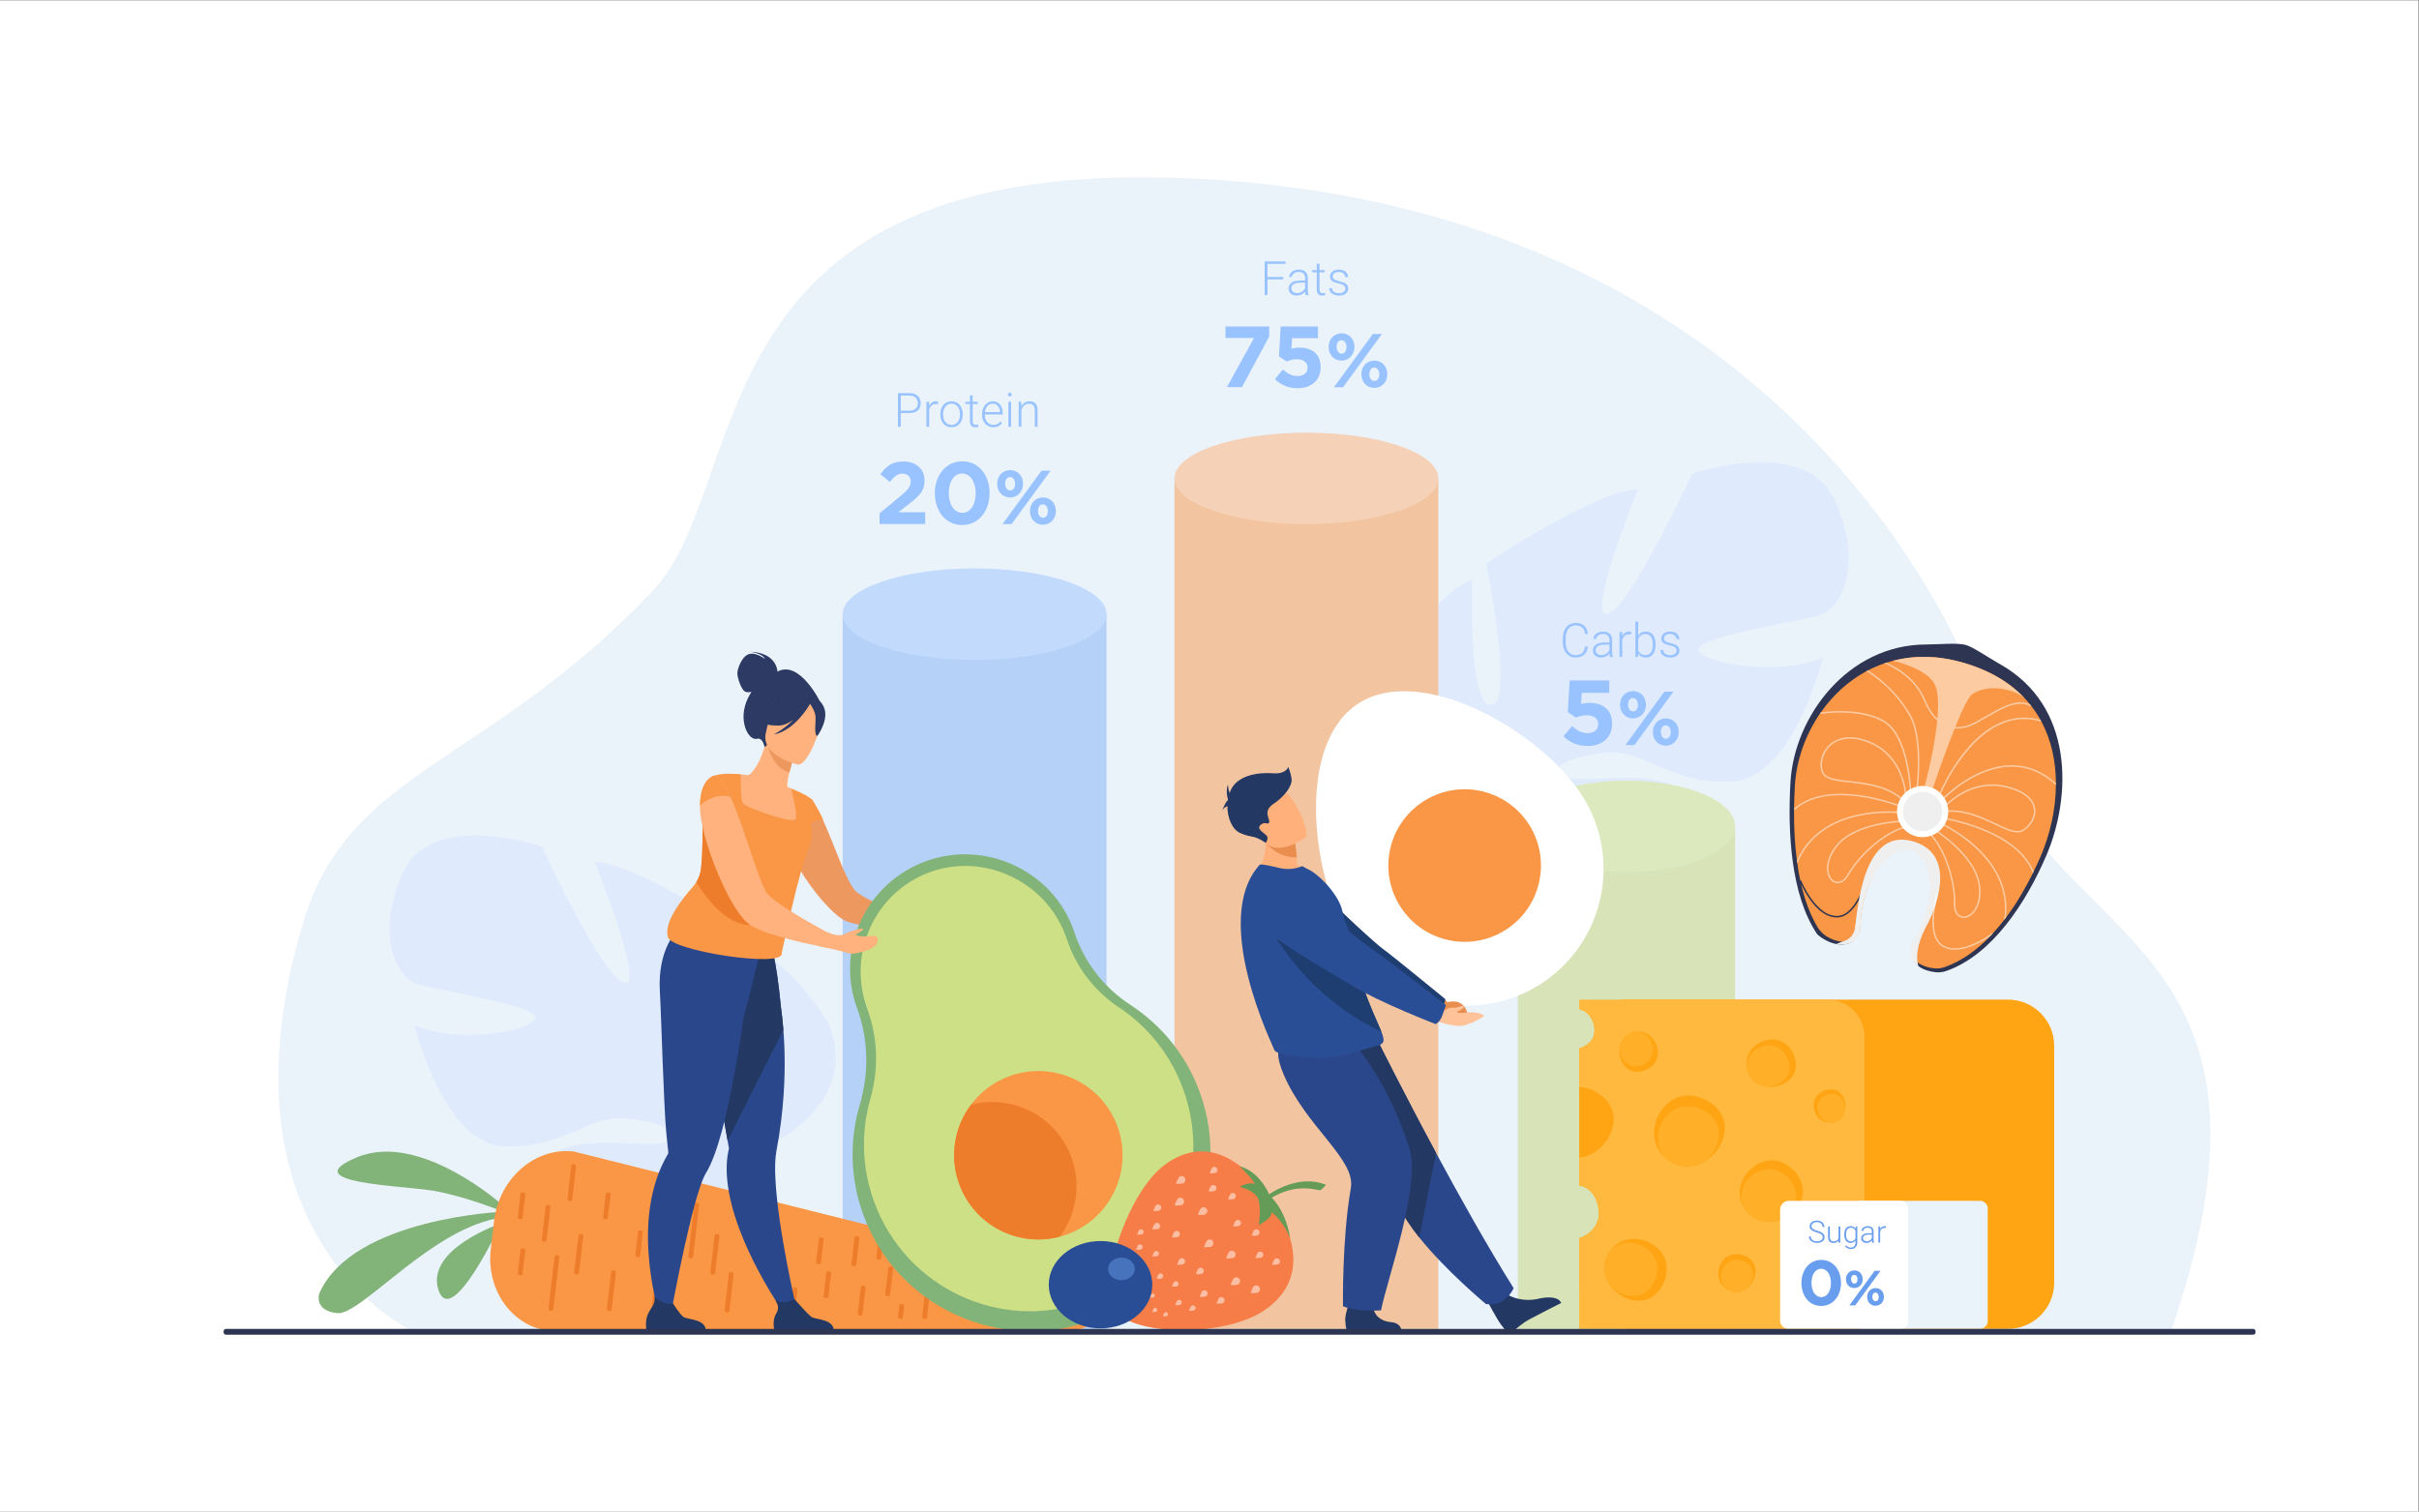 <?xml version="1.0" encoding="UTF-8" standalone="no"?>
<svg
   xmlns:dc="http://purl.org/dc/elements/1.1/"
   xmlns:cc="http://creativecommons.org/ns#"
   xmlns:rdf="http://www.w3.org/1999/02/22-rdf-syntax-ns#"
   xmlns:svg="http://www.w3.org/2000/svg"
   xmlns="http://www.w3.org/2000/svg"
   xmlns:sodipodi="http://sodipodi.sourceforge.net/DTD/sodipodi-0.dtd"
   xmlns:inkscape="http://www.inkscape.org/namespaces/inkscape"
   version="1.1"
   id="svg2"
   xml:space="preserve"
   width="4266.667"
   height="2666.667"
   viewBox="0 0 4266.667 2666.667"
   sodipodi:docname="7878.eps"><rect x="0" y="0" width="4266.667" height="2666.667" fill="#808080" stroke="none"/><defs
     id="defs6" /><sodipodi:namedview
     pagecolor="#ffffff"
     bordercolor="#666666"
     borderopacity="1"
     objecttolerance="10"
     gridtolerance="10"
     guidetolerance="10"
     inkscape:pageopacity="0"
     inkscape:pageshadow="2"
     inkscape:window-width="640"
     inkscape:window-height="480"
     id="namedview4" /><g
     id="g10"
     inkscape:groupmode="layer"
     inkscape:label="ink_ext_XXXXXX"
     transform="matrix(1.333,0,0,-1.333,0,2666.667)"><g
       id="g12"
       transform="scale(0.1)"><path
         d="M 0,0 H 32000 V 20000 H 0 Z"
         style="fill:#ffffff;fill-opacity:1;fill-rule:nonzero;stroke:none"
         id="path14" /><path
         d="m 5478.1,2374.6 c 0,0 -2720.62,1235.9 -1462.4,5435.8 603.93,2015.8 2427.56,2063.9 4618.83,4371.7 1352.13,1424 482.24,5776.2 7142.17,5461.5 8305.1,-392.4 10476,-6844.1 10511.9,-7137.7 124.4,-1019.6 651.8,-1643.4 1227.5,-2228.8 175.5,-178.5 355.4,-353.2 529.7,-534.6 21.4,-22.1 42.7,-44.5 63.9,-66.9 218.2,-231.1 425.8,-474.7 602.4,-750.9 585.1,-915.3 831.3,-2189.8 5.7,-4562.5 l -23239.7,12.4"
         style="fill:#ebf3fa;fill-opacity:1;fill-rule:nonzero;stroke:none"
         id="path16" /><path
         d="M 14641.4,2417.2 H 11150 v 9460.1 h 3491.4 V 2417.2"
         style="fill:#b6d1f8;fill-opacity:1;fill-rule:nonzero;stroke:none"
         id="path18" /><path
         d="m 5325.05,8446.5 c 376.16,859.4 1845.76,354.1 1845.76,354.1 0,0 792.41,-1720.5 1085.38,-1802.3 292.98,-81.9 -390.27,1603.2 -390.27,1603.2 586.77,-30.3 1955.02,-959.2 1955.02,-959.2 0,0 -366.07,-1814.7 -61.96,-1821.9 304.12,-7.2 242.12,1623.3 242.12,1623.3 534.7,-251.4 959.8,-982.4 959.8,-982.4 494.4,-1160.9 -1021.94,-1735.9 -1021.94,-1735.9 0,0 -113.29,-631.6 169.94,-1417.7 h 0.1 c 0,0 68.3,-147.6 124.2,-389.3 l -152.6,22.7 c -6.4,42.8 -14.2,84.4 -23.8,124.7 l -0.2,0.7 -0.4,1.7 c -6.9,25.2 -17,61 -29.6,104.6 v 0.2 l -0.1,0.2 c -33,98.2 -54.44,170.4 -67.11,222 l -0.08,0.5 c -96.96,307.3 -242.52,710.6 -365.07,809 0,0 20.43,21.2 43.11,65.1 -13.75,-20.8 -28.08,-42.4 -43.11,-65.1 -344.72,-520.8 -1664.74,-419.3 -2370.16,-161.5 -705.41,257.9 -357.6,415.8 83.92,690.4 441.52,274.7 1249.4,64.4 1511.45,158.9 262.04,94.4 -72.99,277.9 -563.67,312.9 -490.7,35.1 -805.62,-413.9 -1600.42,-371.6 -794.79,42.3 -1171.98,1605.4 -1171.98,1605.4 516.05,-248.7 1530.83,-94.9 1595.98,86.1 65.15,181.1 -1374.35,376.7 -1589.9,466.1 -215.55,89.4 -540.58,595.6 -164.41,1455.1"
         style="fill:#dfebfd;fill-opacity:1;fill-rule:nonzero;stroke:none"
         id="path20" /><path
         d="m 24285.5,13371.9 c -386.5,883 -1896.4,363.8 -1896.4,363.8 0,0 -814.2,-1767.6 -1115.2,-1851.8 -301,-84 401,1647.2 401,1647.2 -602.9,-31.1 -2008.7,-985.5 -2008.7,-985.5 0,0 376.1,-1864.4 63.7,-1871.8 -312.5,-7.5 -248.8,1667.8 -248.8,1667.8 -549.4,-258.3 -986.1,-1009.4 -986.1,-1009.4 -507.9,-1192.8 1050,-1783.5 1050,-1783.5 0,0 116.4,-648.9 -174.7,-1456.6 v 0 c 0,0 -70.3,-151.6 -127.6,-400 l 156.8,23.3 c 6.5,44 14.6,86.7 24.4,128.1 l 0.2,0.7 0.4,1.8 c 7.1,25.9 17.4,62.6 30.4,107.5 v 0.2 l 0.1,0.2 c 33.9,100.9 56,175 69,228.1 v 0.5 c 99.7,315.7 249.2,730.1 375.1,831.1 0,0 -21,21.9 -44.3,67 14.2,-21.4 28.9,-43.6 44.3,-67 354.2,-535 1710.5,-430.7 2435.2,-165.8 724.8,264.9 367.5,427.2 -86.2,709.3 -453.6,282.2 -1283.7,66.2 -1552.9,163.2 -269.2,97 75,285.6 579.1,321.6 504.2,36 827.8,-425.3 1644.4,-381.8 816.6,43.4 1204.1,1649.4 1204.1,1649.4 -530.2,-255.5 -1572.8,-97.5 -1639.8,88.5 -66.9,186 1412.1,387 1633.6,478.9 221.4,91.8 555.4,612 168.9,1495"
         style="fill:#dfebfd;fill-opacity:1;fill-rule:nonzero;stroke:none"
         id="path22" /><path
         d="m 6657.46,3967.9 c 0,0 -1993.62,-82.9 -2432,-1080.2 0,0 -80.71,-225.3 234.85,-262.2 315.56,-36.9 1273.41,1156 2197.15,1266.4 v 76"
         style="fill:#82b378;fill-opacity:1;fill-rule:nonzero;stroke:none"
         id="path24" /><path
         d="m 6657.46,4049.1 c 0,0 -1095.62,986.4 -1931.46,640.1 -835.83,-346.4 584.96,-372.2 1009.03,-444.3 424.07,-72.1 922.43,-277 922.43,-277 v 81.2"
         style="fill:#82b378;fill-opacity:1;fill-rule:nonzero;stroke:none"
         id="path26" /><path
         d="m 6629.22,3814.1 c 0,0 -998.5,-337.7 -829.07,-877.6 169.43,-540 829.07,877.6 829.07,877.6"
         style="fill:#82b378;fill-opacity:1;fill-rule:nonzero;stroke:none"
         id="path28" /><path
         d="m 14559.7,2730.5 v 0 c -21.3,-183.1 -164.5,-322.2 -332,-322.5 l -6964.86,-15.8 c -485.23,56.4 -831.41,539.8 -769.29,1074.3 l 43.58,374.9 c 65.98,567.5 541.6,982.9 1056.94,923 L 14340.5,3077.5 c 143.8,-36 238,-185.1 219.2,-347"
         style="fill:#f99746;fill-opacity:1;fill-rule:nonzero;stroke:none"
         id="path30" /><path
         d="m 7717.32,3642.5 -56.29,-484.4 c -1.73,-14.8 -15.3,-25.6 -30.15,-23.8 l -9.25,1.1 c -14.86,1.7 -25.59,15.2 -23.87,30.1 l 56.3,484.3 c 1.72,14.9 15.29,25.6 30.14,23.9 l 9.25,-1.1 c 14.86,-1.7 25.6,-15.3 23.87,-30.1"
         style="fill:#ed7d2b;fill-opacity:1;fill-rule:nonzero;stroke:none"
         id="path32" /><path
         d="m 8149.86,3160.6 -56.3,-484.3 c -1.72,-14.8 -15.29,-25.6 -30.14,-23.8 l -9.25,1 c -14.85,1.8 -25.6,15.3 -23.87,30.2 l 56.3,484.3 c 1.73,14.9 15.29,25.6 30.15,23.9 l 9.25,-1.1 c 14.85,-1.7 25.59,-15.3 23.86,-30.2"
         style="fill:#ed7d2b;fill-opacity:1;fill-rule:nonzero;stroke:none"
         id="path34" /><path
         d="m 9519.19,3642.5 -56.3,-484.4 c -1.73,-14.8 -15.29,-25.6 -30.15,-23.8 l -9.24,1.1 c -14.86,1.7 -25.6,15.2 -23.88,30.1 l 56.3,484.3 c 1.73,14.9 15.3,25.6 30.15,23.9 l 9.25,-1.1 c 14.86,-1.7 25.59,-15.3 23.87,-30.1"
         style="fill:#ed7d2b;fill-opacity:1;fill-rule:nonzero;stroke:none"
         id="path36" /><path
         d="m 9707.61,3141.8 -56.3,-484.3 c -1.73,-14.9 -15.29,-25.6 -30.15,-23.9 l -9.25,1.1 c -14.85,1.7 -25.59,15.3 -23.86,30.1 l 56.3,484.4 c 1.72,14.8 15.29,25.6 30.14,23.8 l 9.25,-1 c 14.85,-1.8 25.6,-15.3 23.87,-30.2"
         style="fill:#ed7d2b;fill-opacity:1;fill-rule:nonzero;stroke:none"
         id="path38" /><path
         d="m 10116,3782.7 -56.3,-484.4 c -1.8,-14.8 -15.3,-25.5 -30.2,-23.8 l -9.2,1 c -14.9,1.8 -25.63,15.3 -23.9,30.2 l 56.3,484.3 c 1.7,14.9 15.3,25.6 30.1,23.9 l 9.3,-1.1 c 14.9,-1.7 25.6,-15.3 23.9,-30.1"
         style="fill:#ed7d2b;fill-opacity:1;fill-rule:nonzero;stroke:none"
         id="path40" /><path
         d="m 10898.4,3600.4 -35.7,-307.2 c -1.4,-12 -12.4,-20.7 -24.4,-19.3 l -19.5,2.3 c -12.1,1.3 -20.8,12.3 -19.4,24.4 l 35.7,307.1 c 1.4,12.1 12.4,20.8 24.4,19.4 l 19.6,-2.3 c 12,-1.4 20.7,-12.4 19.3,-24.4"
         style="fill:#ed7d2b;fill-opacity:1;fill-rule:nonzero;stroke:none"
         id="path42" /><path
         d="m 10997.2,3151.9 -35.7,-307.2 c -1.4,-12.1 -12.3,-20.7 -24.4,-19.3 l -19.5,2.2 c -12,1.4 -20.7,12.4 -19.3,24.4 l 35.7,307.2 c 1.4,12 12.4,20.7 24.4,19.3 l 19.5,-2.2 c 12,-1.4 20.7,-12.4 19.3,-24.4"
         style="fill:#ed7d2b;fill-opacity:1;fill-rule:nonzero;stroke:none"
         id="path44" /><path
         d="m 11370.4,3617.1 -40.6,-349.2 c -1.5,-12.7 -13.1,-22 -25.9,-20.5 l -16.8,2 c -12.8,1.4 -22.1,13.1 -20.6,25.9 l 40.6,349.2 c 1.5,12.7 13.2,22 25.9,20.5 l 16.9,-2 c 12.7,-1.4 22,-13.1 20.5,-25.9"
         style="fill:#ed7d2b;fill-opacity:1;fill-rule:nonzero;stroke:none"
         id="path46" /><path
         d="m 11818.1,3218.8 -40.6,-349.2 c -1.5,-12.8 -13.1,-22 -25.9,-20.5 l -16.8,1.9 c -12.8,1.5 -22,13.2 -20.6,26 l 40.6,349.1 c 1.5,12.8 13.2,22 26,20.6 l 16.8,-2 c 12.8,-1.5 22,-13.1 20.5,-25.9"
         style="fill:#ed7d2b;fill-opacity:1;fill-rule:nonzero;stroke:none"
         id="path48" /><path
         d="m 12167.6,3389.8 -40.6,-349.2 c -1.5,-12.7 -13.1,-22 -25.9,-20.5 l -16.8,2 c -12.8,1.4 -22,13.1 -20.5,25.9 l 40.6,349.2 c 1.4,12.7 13.1,22 25.9,20.5 l 16.8,-2 c 12.8,-1.5 22,-13.1 20.5,-25.9"
         style="fill:#ed7d2b;fill-opacity:1;fill-rule:nonzero;stroke:none"
         id="path50" /><path
         d="m 12306.9,2919.4 -40.6,-349.1 c -1.4,-12.8 -13.1,-22 -25.9,-20.6 l -16.8,2 c -12.8,1.5 -22,13.1 -20.5,25.9 l 40.6,349.2 c 1.4,12.8 13.1,22 25.9,20.5 l 16.8,-1.9 c 12.8,-1.5 22,-13.2 20.5,-26"
         style="fill:#ed7d2b;fill-opacity:1;fill-rule:nonzero;stroke:none"
         id="path52" /><path
         d="m 11964.3,2725.1 -18.8,-161.7 c -1,-9 -9.3,-15.5 -18.3,-14.5 l -30.5,3.6 c -9,1 -15.5,9.3 -14.4,18.3 l 18.7,161.7 c 1.1,9 9.3,15.5 18.4,14.5 l 30.4,-3.5 c 9,-1.1 15.6,-9.3 14.5,-18.4"
         style="fill:#ed7d2b;fill-opacity:1;fill-rule:nonzero;stroke:none"
         id="path54" /><path
         d="m 11678,3509.8 -18.8,-161.7 c -1.1,-9.1 -9.3,-15.6 -18.3,-14.5 l -30.5,3.5 c -9,1.1 -15.5,9.3 -14.5,18.3 l 18.8,161.7 c 1,9.1 9.3,15.6 18.3,14.5 l 30.5,-3.5 c 9,-1.1 15.5,-9.3 14.5,-18.3"
         style="fill:#ed7d2b;fill-opacity:1;fill-rule:nonzero;stroke:none"
         id="path56" /><path
         d="m 11453.2,2961.1 -40.6,-349.2 c -1.5,-12.8 -13.1,-22 -25.9,-20.5 l -16.8,1.9 c -12.8,1.5 -22,13.2 -20.5,25.9 l 40.6,349.2 c 1.4,12.8 13.1,22 25.9,20.5 l 16.8,-1.9 c 12.8,-1.5 22,-13.2 20.5,-25.9"
         style="fill:#ed7d2b;fill-opacity:1;fill-rule:nonzero;stroke:none"
         id="path58" /><path
         d="m 10552.8,2940.1 -35.7,-307.2 c -1.4,-12 -12.4,-20.7 -24.4,-19.3 l -19.6,2.2 c -12,1.4 -20.7,12.4 -19.3,24.4 l 35.7,307.2 c 1.4,12.1 12.4,20.7 24.4,19.3 l 19.6,-2.2 c 12,-1.4 20.7,-12.4 19.3,-24.4"
         style="fill:#ed7d2b;fill-opacity:1;fill-rule:nonzero;stroke:none"
         id="path60" /><path
         d="M 7400.61,3359.2 7321.88,2682 c -2.02,-17.4 -17.91,-30 -35.31,-28 -17.4,2.1 -29.97,17.9 -27.95,35.3 l 78.72,677.3 c 2.03,17.4 17.91,29.9 35.31,27.9 17.4,-2 29.98,-17.9 27.96,-35.3"
         style="fill:#ed7d2b;fill-opacity:1;fill-rule:nonzero;stroke:none"
         id="path62" /><path
         d="m 8079.73,4196.7 -35.95,-309.3 c -1.41,-12.1 -12.48,-20.9 -24.6,-19.5 l -19.19,2.3 c -12.12,1.4 -20.88,12.5 -19.48,24.6 l 35.95,309.2 c 1.41,12.1 12.48,20.9 24.6,19.5 l 19.19,-2.2 c 12.12,-1.4 20.89,-12.5 19.48,-24.6"
         style="fill:#ed7d2b;fill-opacity:1;fill-rule:nonzero;stroke:none"
         id="path64" /><path
         d="m 8830.85,4196.7 -35.95,-309.3 c -1.4,-12.1 -12.47,-20.9 -24.6,-19.5 l -19.19,2.3 c -12.12,1.4 -20.88,12.5 -19.47,24.6 l 35.95,309.2 c 1.4,12.1 12.47,20.9 24.59,19.5 l 19.2,-2.2 c 12.12,-1.4 20.88,-12.5 19.47,-24.6"
         style="fill:#ed7d2b;fill-opacity:1;fill-rule:nonzero;stroke:none"
         id="path66" /><path
         d="m 8506.53,3695.1 -35.94,-309.2 c -1.42,-12.1 -12.48,-20.9 -24.6,-19.5 l -19.2,2.2 c -12.12,1.4 -20.88,12.5 -19.47,24.6 l 35.95,309.3 c 1.41,12.1 12.47,20.9 24.6,19.5 l 19.19,-2.3 c 12.11,-1.4 20.88,-12.5 19.47,-24.6"
         style="fill:#ed7d2b;fill-opacity:1;fill-rule:nonzero;stroke:none"
         id="path68" /><path
         d="m 6950.44,4196.7 -35.95,-309.3 c -1.41,-12.1 -12.48,-20.9 -24.6,-19.5 l -19.19,2.3 c -12.12,1.4 -20.89,12.5 -19.47,24.6 l 35.94,309.2 c 1.41,12.1 12.48,20.9 24.6,19.5 l 19.19,-2.2 c 12.12,-1.4 20.89,-12.5 19.48,-24.6"
         style="fill:#ed7d2b;fill-opacity:1;fill-rule:nonzero;stroke:none"
         id="path70" /><path
         d="M 6950.44,3455.2 6914.49,3146 c -1.41,-12.2 -12.48,-20.9 -24.6,-19.5 l -19.19,2.2 c -12.12,1.4 -20.89,12.5 -19.47,24.6 l 35.94,309.3 c 1.41,12.1 12.48,20.8 24.6,19.4 l 19.19,-2.2 c 12.12,-1.4 20.89,-12.5 19.48,-24.6"
         style="fill:#ed7d2b;fill-opacity:1;fill-rule:nonzero;stroke:none"
         id="path72" /><path
         d="M 7283.53,4027.8 7232.98,3593 c -1.64,-14.2 -14.54,-24.4 -28.68,-22.7 l -11.87,1.4 c -14.13,1.6 -24.35,14.5 -22.71,28.6 l 50.54,434.8 c 1.65,14.2 14.55,24.4 28.69,22.8 l 11.87,-1.4 c 14.13,-1.7 24.35,-14.6 22.71,-28.7"
         style="fill:#ed7d2b;fill-opacity:1;fill-rule:nonzero;stroke:none"
         id="path74" /><path
         d="m 7622.81,4568.9 -50.55,-434.8 c -1.64,-14.1 -14.55,-24.3 -28.68,-22.7 l -11.88,1.4 c -14.13,1.6 -24.35,14.5 -22.71,28.7 l 50.55,434.8 c 1.64,14.1 14.55,24.3 28.68,22.7 l 11.88,-1.4 c 14.13,-1.6 24.35,-14.5 22.71,-28.7"
         style="fill:#ed7d2b;fill-opacity:1;fill-rule:nonzero;stroke:none"
         id="path76" /><path
         d="m 8749.05,3237.4 -59.8,-514.4 c -1.77,-15.3 -15.72,-26.3 -31,-24.6 l -7.71,0.9 c -15.28,1.8 -26.33,15.7 -24.55,31 l 59.8,514.5 c 1.78,15.2 15.73,26.3 31.01,24.5 l 7.71,-0.9 c 15.28,-1.7 26.32,-15.7 24.54,-31"
         style="fill:#ed7d2b;fill-opacity:1;fill-rule:nonzero;stroke:none"
         id="path78" /><path
         d="m 9250.64,4052.4 -78.72,-677.2 c -2.03,-17.4 -17.92,-30 -35.31,-28 -17.4,2.1 -29.98,18 -27.96,35.3 l 78.72,677.3 c 2.03,17.4 17.92,30 35.32,27.9 17.39,-2 29.97,-17.9 27.95,-35.3"
         style="fill:#ed7d2b;fill-opacity:1;fill-rule:nonzero;stroke:none"
         id="path80" /><path
         d="m 14641.4,11877.3 c 0,-334.2 -781.6,-605.2 -1745.7,-605.2 -964.1,0 -1745.7,271 -1745.7,605.2 0,334.2 781.6,605.1 1745.7,605.1 964.1,0 1745.7,-270.9 1745.7,-605.1"
         style="fill:#c2dbfd;fill-opacity:1;fill-rule:nonzero;stroke:none"
         id="path82" /><path
         d="M 19032,2417.2 H 15540.6 V 13673.4 H 19032 V 2417.2"
         style="fill:#f2c5a0;fill-opacity:1;fill-rule:nonzero;stroke:none"
         id="path84" /><path
         d="m 19032,13673.4 c 0,-334.2 -781.5,-605.2 -1745.7,-605.2 -964.1,0 -1745.7,271 -1745.7,605.2 0,334.2 781.6,605.2 1745.7,605.2 964.2,0 1745.7,-271 1745.7,-605.2"
         style="fill:#f5d1b7;fill-opacity:1;fill-rule:nonzero;stroke:none"
         id="path86" /><path
         d="m 20083.7,2417.2 h 2874.7 v 6651.4 h -2874.7 z"
         style="fill:#d8e3b7;fill-opacity:1;fill-rule:nonzero;stroke:none"
         id="path88" /><path
         d="m 22958.4,9068.6 c 0,-334.2 -643.5,-605.2 -1437.3,-605.2 -793.8,0 -1437.3,271 -1437.3,605.2 0,334.2 643.5,605.1 1437.3,605.1 793.8,0 1437.3,-270.9 1437.3,-605.1"
         style="fill:#dce9bf;fill-opacity:1;fill-rule:nonzero;stroke:none"
         id="path90" /><path
         d="m 27180.9,6163.3 v -3134 c 0,-338 -274,-612.1 -612.1,-612.1 h -5060.5 c -338.1,0 -612.2,274.1 -612.2,612.1 v 588.3 c 143.7,46.6 259.6,171.1 259.6,323.6 0,160.6 -83.7,350.6 -259.6,371.2 v 1817.2 c 54.7,14.6 106.8,45.2 145.8,87.5 82.6,89.6 69.7,239.3 -5.2,336.5 112.3,135.6 281.9,221.8 471.6,221.8 h 5060.5 c 338.1,0 612.1,-274 612.1,-612.1"
         style="fill:#ffa412;fill-opacity:1;fill-rule:nonzero;stroke:none"
         id="path92" /><path
         d="M 24670.6,6284.7 V 2907.9 c 0,-271 -219.7,-490.7 -490.7,-490.7 h -3283.8 v 1200.4 c 143.7,46.6 259.6,171.1 259.6,323.6 0,160.6 -83.7,350.6 -259.6,371.2 V 4683 c 56.7,5.5 112.8,23.4 165.5,51.1 162.5,85.8 290.1,265.1 290.1,462.5 0,232.3 -223.6,404.6 -455.6,421.8 v 511.2 c 54.7,14.6 106.8,45.2 145.8,87.5 82.6,89.6 69.7,239.3 -5.2,336.5 -9.3,12.1 -19.5,23.3 -30.6,33.5 -32.2,29.7 -70.3,49.1 -110,58.7 v 129.6 h 3283.8 c 271,0 490.7,-219.7 490.7,-490.7"
         style="fill:#ffb93e;fill-opacity:1;fill-rule:nonzero;stroke:none"
         id="path94" /><path
         d="m 22822.5,5083.1 c 0,-197.4 -127.6,-376.7 -290.1,-462.5 -64.2,-33.8 -133.8,-53.1 -203.1,-53.1 -112.4,0 -215.1,41.8 -293.2,110.8 l -0.5,0.5 c -91.9,81.2 -149.8,200 -149.8,332.2 0,245 198.5,495.2 443.5,495.2 244.9,0 493.2,-178.3 493.2,-423.1"
         style="fill:#ffa412;fill-opacity:1;fill-rule:nonzero;stroke:none"
         id="path96" /><path
         d="m 22329.3,4567.5 c -112.4,0 -215.1,41.8 -293.2,110.8 l -0.5,0.5 v 0 c -62,68.2 -99.8,158.9 -99.8,258.3 0,212 172,428.8 384,428.8 212.2,0 427.3,-154.4 427.3,-366.4 0,-155.8 -91.9,-298.6 -214.7,-378.9 v 0 c -64.2,-33.8 -133.8,-53.1 -203.1,-53.1"
         style="fill:#ffaf28;fill-opacity:1;fill-rule:nonzero;stroke:none"
         id="path98" /><path
         d="m 21518.3,5873.9 c -81.2,74.8 -106.7,195.2 -80.4,294.5 10.4,39.3 28.8,75.2 55,103.7 42.6,46.3 98.7,72.7 156.7,78.7 h 0.4 c 68.2,7.1 138.9,-14.1 193.4,-64.2 100.8,-92.7 128.5,-269.2 35.7,-370 -92.7,-100.7 -260.1,-135.4 -360.8,-42.7"
         style="fill:#ffa412;fill-opacity:1;fill-rule:nonzero;stroke:none"
         id="path100" /><path
         d="m 21638,5889.8 c -45.9,0 -90.4,14.5 -125.6,46.8 -64.1,59 -88,150.9 -74.5,231.8 10.4,39.3 28.8,75.2 55,103.7 42.6,46.3 98.7,72.7 156.7,78.7 h 0.4 c 51.5,-0.3 103.1,-19.1 144,-56.7 87.3,-80.3 111.3,-233.2 31,-320.4 -48,-52.1 -119,-83.9 -187,-83.9"
         style="fill:#ffaf28;fill-opacity:1;fill-rule:nonzero;stroke:none"
         id="path102" /><path
         d="m 23702.1,5738.8 c -89.3,-102.7 -236.9,-138.3 -360.2,-109.4 -48.8,11.5 -93.7,32.9 -129.8,64.3 -58.5,50.9 -93,119.1 -102.4,190.4 l -0.1,0.4 c -11.1,83.9 12.5,171.9 72.4,240.7 110.8,127.5 327.4,167.9 454.9,57 127.4,-110.8 176.1,-315.9 65.2,-443.4"
         style="fill:#ffa412;fill-opacity:1;fill-rule:nonzero;stroke:none"
         id="path104" /><path
         d="m 23387,5626.4 c -15.2,0 -30.3,1 -45.1,3 v 0 c -48.8,11.5 -93.7,32.9 -129.8,64.3 -58.5,50.9 -93,119.1 -102.4,190.4 l -0.1,0.4 v 0 c -1.4,63.6 20,127.9 64.9,179.6 57.6,66.2 148.1,105.3 235.1,105.3 58.1,0 114.7,-17.5 158.9,-55.9 110.4,-96 152.5,-273.7 56.5,-384 -60,-69.1 -150.5,-103.1 -238,-103.1"
         style="fill:#ffaf28;fill-opacity:1;fill-rule:nonzero;stroke:none"
         id="path106" /><path
         d="m 23836.9,4127.3 c -61.1,-162.3 -221.6,-270.2 -381.8,-290.4 -63.3,-7.9 -126.5,-2.3 -183.5,19.2 -92.4,34.8 -163.9,101 -206.7,181.9 l -0.3,0.6 c -50.4,95.2 -61.2,210.8 -20.3,319.5 75.9,201.5 316.6,345.7 518,269.9 201.4,-75.9 350.4,-299.3 274.6,-500.7"
         style="fill:#ffa412;fill-opacity:1;fill-rule:nonzero;stroke:none"
         id="path108" /><path
         d="m 23401.1,3833.5 c -44.8,0 -88.7,7.3 -129.5,22.6 -92.4,34.8 -163.9,101 -206.7,181.9 l -0.3,0.6 v 0 c -29.8,75.3 -32.9,161.5 -2.1,243.3 53.5,142.1 202,251.4 349.5,251.4 33.4,0 66.9,-5.6 99.1,-17.8 174.5,-65.7 303.5,-259.2 237.9,-433.6 -48.3,-128.1 -168,-217.1 -293.9,-245 v 0 c -18.1,-2.3 -36.1,-3.4 -54,-3.4"
         style="fill:#ffaf28;fill-opacity:1;fill-rule:nonzero;stroke:none"
         id="path110" /><path
         d="m 23222.7,3233.3 c 22,-103.1 -24.6,-211 -99.9,-273.9 -29.8,-24.8 -63.9,-42.6 -100.1,-50.4 -58.7,-12.5 -117,-2.2 -165.5,25.2 l -0.3,0.2 c -57,32.1 -100.5,87.7 -115.3,156.7 -27.3,127.9 48.4,280.7 176.3,308.1 127.9,27.3 277.5,-38.1 304.8,-165.9"
         style="fill:#ffa412;fill-opacity:1;fill-rule:nonzero;stroke:none"
         id="path112" /><path
         d="m 22972.9,2903.7 c -41.3,0 -81,10.9 -115.7,30.5 l -0.3,0.2 v 0 c -40,28.7 -69.9,71.8 -81,123.7 -23.6,110.7 42,243.1 152.7,266.7 16.8,3.6 34,5.4 51.1,5.4 96.5,0 192.8,-55 212.9,-149 17.4,-81.3 -14.6,-166.2 -69.8,-221.8 v 0 c -29.8,-24.8 -63.9,-42.6 -100.1,-50.4 -16.7,-3.5 -33.4,-5.3 -49.8,-5.3"
         style="fill:#ffaf28;fill-opacity:1;fill-rule:nonzero;stroke:none"
         id="path114" /><path
         d="m 24355.7,5535.5 c 64.2,-65.9 79.9,-167.2 53.6,-248.7 -10.4,-32.2 -27.4,-61.2 -50.5,-83.8 -37.5,-36.5 -85.4,-56 -133.9,-58.3 h -0.3 c -57.1,-2.8 -115,18 -158,62.1 -79.7,81.8 -94.8,229.8 -13.1,309.5 81.7,79.6 222.6,100.9 302.2,19.2"
         style="fill:#ffa412;fill-opacity:1;fill-rule:nonzero;stroke:none"
         id="path116" /><path
         d="m 24224.9,5144.7 h -0.3 v 0 c -42.9,2.6 -85,20.5 -117.3,53.7 -69,70.7 -82.1,199 -11.3,268 39.8,38.7 95.7,61.6 149.3,61.6 41.8,0 82.2,-13.9 112.4,-44.9 50.7,-52 66.5,-129.6 51.6,-196.3 v 0 c -10.4,-32.2 -27.4,-61.2 -50.5,-83.8 -37.5,-36.5 -85.4,-56 -133.9,-58.3"
         style="fill:#ffaf28;fill-opacity:1;fill-rule:nonzero;stroke:none"
         id="path118" /><path
         d="m 21718.8,2792 c -172.8,-14.8 -339.4,83.5 -426.7,219.3 -34.4,53.7 -56.5,113.1 -61.7,173.8 -8.4,98.5 20.4,191.5 75,265 l 0.4,0.5 c 64.2,86.5 163.8,146.1 279.5,156.1 214.5,18.3 448.5,-136.6 466.8,-351.1 18.4,-214.4 -119,-445.2 -333.3,-463.6"
         style="fill:#ffa412;fill-opacity:1;fill-rule:nonzero;stroke:none"
         id="path120" /><path
         d="m 21610,2850.5 c -125.6,0 -244.2,66.7 -317.9,160.8 v 0 c -34.4,53.7 -56.5,113.1 -61.7,173.8 -1,11.2 -1.4,22.3 -1.5,33.2 -0.1,86.1 28.1,166.6 76.5,231.8 l 0.4,0.5 c 55.1,59.4 131.6,99.3 218.6,106.8 10,0.8 20.1,1.3 30.2,1.3 176.8,0 358.9,-129.7 374,-305.4 15.9,-185.7 -103,-385.6 -288.7,-401.5 -10,-0.9 -20,-1.3 -29.9,-1.3"
         style="fill:#ffaf28;fill-opacity:1;fill-rule:nonzero;stroke:none"
         id="path122" /><path
         d="m 17903.3,7505.9 c -551,832.4 -771.2,2631.4 61.2,3182.4 832.4,550.9 2402.3,-354.7 2953.3,-1187.2 551,-832.4 322.8,-1953.9 -509.6,-2504.8 -832.5,-551 -1953.9,-322.8 -2504.9,509.6"
         style="fill:#ffffff;fill-opacity:1;fill-rule:nonzero;stroke:none"
         id="path124" /><path
         d="m 18538.3,7992.3 c -307.8,464.9 -180.3,1091.3 284.6,1399 465,307.8 1091.3,180.3 1399.1,-284.6 307.7,-465 180.3,-1091.3 -284.7,-1399.1 -464.9,-307.7 -1091.3,-180.3 -1399,284.7"
         style="fill:#f99746;fill-opacity:1;fill-rule:nonzero;stroke:none"
         id="path126" /><path
         d="m 16979.1,16307.4 h -207.7 v -208 h -37.6 v 445.4 h 275.9 v -32.2 h -238.3 v -173.1 h 207.7 v -32.1"
         style="fill:#99c3ff;fill-opacity:1;fill-rule:nonzero;stroke:none"
         id="path128" /><path
         d="m 17161.1,16125.7 c 13.2,0 25.5,1.7 36.8,5.1 11.4,3.3 21.6,8 30.8,13.9 9.2,5.9 17.1,12.8 23.8,20.6 6.8,7.9 12.2,16.4 16.3,25.6 v 72.8 h -62.8 c -18.7,0 -35.5,-1.7 -50.3,-5.1 -14.8,-3.4 -27.2,-8.2 -37.4,-14.5 -10.2,-6.3 -18,-14 -23.4,-23.1 -5.4,-9.1 -8.1,-19.3 -8.1,-30.7 0,-9 1.7,-17.4 5.2,-25.3 3.4,-7.8 8.4,-14.7 14.8,-20.5 6.4,-5.8 14.2,-10.4 23.4,-13.7 9.2,-3.4 19.5,-5.1 30.9,-5.1 z m 115,-26.3 c -2,5.7 -3.6,12.7 -4.8,21 -1.1,8.2 -1.8,16.6 -2.2,25.2 -5.5,-7.1 -12.1,-13.9 -19.6,-20.2 -7.6,-6.3 -16,-11.8 -25.4,-16.5 -9.4,-4.7 -19.7,-8.5 -30.9,-11.3 -11.2,-2.9 -23.4,-4.3 -36.4,-4.3 -16.1,0 -30.7,2.3 -43.9,7 -13.1,4.7 -24.4,11.3 -33.6,19.8 -9.3,8.4 -16.5,18.4 -21.6,29.8 -5.1,11.4 -7.6,23.8 -7.6,37.3 0,16.1 3.4,30.6 10.4,43.6 6.9,12.9 16.9,23.9 29.9,33 13.1,9.1 28.9,16 47.6,20.8 18.7,4.8 39.6,7.2 62.8,7.2 h 68 v 37.6 c 0,23.7 -7.3,42.3 -21.9,55.8 -14.6,13.6 -35.9,20.4 -63.8,20.4 -12.8,0 -24.7,-1.8 -35.5,-5.2 -10.8,-3.5 -20.1,-8.3 -28,-14.4 -7.8,-6.1 -13.9,-13.2 -18.3,-21.3 -4.4,-8 -6.6,-16.6 -6.6,-25.8 l -36.7,0.3 c 0,12.4 3.1,24.5 9.2,36.1 6.1,11.6 14.7,22 25.8,31 11.1,9.1 24.5,16.4 40.1,21.9 15.6,5.5 32.9,8.3 51.9,8.3 17.5,0 33.6,-2.3 48.4,-6.8 14.8,-4.4 27.5,-11.2 38.1,-20.1 10.6,-9 18.9,-20.2 24.8,-33.7 5.9,-13.5 8.8,-29.1 8.8,-47.1 v -160.3 c 0,-5.7 0.2,-11.6 0.7,-17.7 0.4,-6.1 1,-12 2,-17.7 0.9,-5.8 1.9,-11.2 3.2,-16.4 1.2,-5.2 2.6,-9.8 4.2,-13.6 v -3.7 h -39.1"
         style="fill:#99c3ff;fill-opacity:1;fill-rule:nonzero;stroke:none"
         id="path130" /><path
         d="m 17459.6,16515.1 v -84.7 h 68.5 v -30 h -68.5 v -220.5 c 0,-11.7 1.2,-21 3.5,-28 2.4,-7.1 5.5,-12.6 9.5,-16.5 4,-4 8.6,-6.7 13.8,-8 5.2,-1.3 10.6,-2 16.3,-2 5.5,0 10.8,0.4 15.9,1.1 5.1,0.7 9.7,1.4 13.8,2 l 1.5,-30 c -4.5,-1.6 -10.3,-2.9 -17.6,-3.8 -7.2,-0.9 -14.4,-1.4 -21.5,-1.4 -10.4,0 -20.1,1.4 -28.9,4.1 -8.9,2.8 -16.5,7.5 -22.8,14.2 -6.3,6.8 -11.3,15.7 -14.8,26.8 -3.6,11.1 -5.4,24.9 -5.4,41.5 v 220.5 h -60.9 v 30 h 60.9 v 84.7 h 36.7"
         style="fill:#99c3ff;fill-opacity:1;fill-rule:nonzero;stroke:none"
         id="path132" /><path
         d="m 17802.2,16183.5 c 0,6.8 -1.2,13.5 -3.5,20.2 -2.4,6.7 -6.8,13.1 -13.2,19.1 -6.4,6 -15.4,11.6 -26.9,16.9 -11.5,5.2 -26.5,9.7 -44.8,13.6 -18.4,3.8 -34.7,8.3 -49.1,13.4 -14.4,5.1 -26.5,11.3 -36.4,18.5 -9.9,7.3 -17.4,15.9 -22.5,25.9 -5.1,10 -7.6,21.7 -7.6,35.1 0,12.3 2.7,23.9 8.1,34.9 5.4,11 13.1,20.6 23.2,28.8 10.1,8.1 22.3,14.6 36.7,19.4 14.4,4.8 30.6,7.2 48.5,7.2 19.2,0 36.3,-2.5 51.5,-7.5 15.2,-5 28.1,-11.9 38.6,-20.8 10.5,-8.9 18.5,-19.3 24,-31.4 5.5,-12 8.2,-25.1 8.2,-39.1 h -36.7 c 0,8.5 -1.8,16.9 -5.6,25.1 -3.8,8.1 -9.3,15.3 -16.5,21.5 -7.3,6.2 -16.2,11.3 -26.9,15.2 -10.8,3.8 -22.9,5.8 -36.6,5.8 -14.3,0 -26.5,-1.8 -36.6,-5.2 -10,-3.5 -18.3,-8 -24.7,-13.5 -6.4,-5.5 -11.1,-11.7 -14.1,-18.5 -3,-6.8 -4.4,-13.7 -4.4,-20.6 0,-7.4 1.1,-14.1 3.3,-20.1 2.3,-6 6.6,-11.6 13,-16.8 6.5,-5.2 15.4,-10 26.9,-14.4 11.6,-4.4 26.6,-8.7 45.2,-13 20,-4.7 37.2,-9.9 51.7,-15.6 14.4,-5.7 26.4,-12.5 35.9,-20.3 9.5,-7.9 16.5,-16.8 21.1,-26.9 4.6,-10.1 6.9,-21.8 6.9,-35 0,-13.7 -2.9,-26.2 -8.6,-37.5 -5.7,-11.3 -13.9,-21 -24.5,-29.1 -10.6,-8 -23.4,-14.3 -38.5,-18.8 -15.1,-4.5 -31.9,-6.7 -50.5,-6.7 -21,0 -39.5,2.7 -55.6,8.1 -16.1,5.4 -29.7,12.7 -40.7,21.9 -11,9.1 -19.3,19.7 -24.9,31.6 -5.6,12 -8.4,24.3 -8.4,37.2 h 36.7 c 0.8,-13.1 4.1,-23.9 10,-32.6 6,-8.7 13.3,-15.6 22.1,-20.8 8.7,-5.2 18.5,-8.9 29.2,-11.2 10.7,-2.2 21.2,-3.3 31.6,-3.3 13.9,0 26.1,1.6 36.7,4.9 10.6,3.2 19.6,7.6 26.8,13.1 7.2,5.5 12.7,11.9 16.4,19 3.6,7.1 5.5,14.6 5.5,22.3"
         style="fill:#99c3ff;fill-opacity:1;fill-rule:nonzero;stroke:none"
         id="path134" /><path
         d="m 16593.4,15531.6 h -377.6 v 152.6 h 578.4 v -133.1 l -360.3,-670.2 h -199.7 l 359.2,650.7"
         style="fill:#99c3ff;fill-opacity:1;fill-rule:nonzero;stroke:none"
         id="path136" /><path
         d="m 16868.8,14987.6 106.7,127.4 c 60.9,-55.1 120.5,-87.2 191.7,-87.2 82.6,0 134.2,40.1 134.2,113.6 0,68.9 -58.5,109 -142.2,109 -50.5,0 -96.4,-13.7 -134.3,-29.8 l -102.1,67.7 22.9,395.9 h 493.5 v -154.9 h -342 l -9.2,-138.9 c 32.1,8 60.8,13.8 105.6,13.8 156,0 281.1,-75.8 281.1,-259.4 0,-169.8 -120.5,-277.7 -305.2,-277.7 -128.6,0 -222.6,45.9 -300.7,120.5"
         style="fill:#99c3ff;fill-opacity:1;fill-rule:nonzero;stroke:none"
         id="path138" /><path
         d="m 18250.9,15051.8 c 0,47.5 -26.3,88.8 -66.6,88.8 -42.4,0 -64.6,-40.3 -64.6,-88.8 0,-47.4 26.2,-88.8 66.6,-88.8 42.4,0 64.6,41.4 64.6,88.8 z m -237.2,0 c 0,100 69.6,180.7 172.6,180.7 101.9,0 170.5,-79.7 170.5,-180.7 0,-98.9 -69.6,-180.6 -172.5,-180.6 -102,0 -170.6,79.7 -170.6,180.6 z m -196.8,361.4 c 0,47.4 -26.3,88.8 -66.6,88.8 -42.4,0 -64.6,-40.4 -64.6,-88.8 0,-47.5 26.2,-88.9 66.6,-88.9 42.4,0 64.6,41.4 64.6,88.9 z m 349.2,172.5 h 120.1 l -515.8,-706.5 h -120.1 z m -586.4,-172.5 c 0,99.9 69.6,180.6 172.6,180.6 101.9,0 170.6,-79.7 170.6,-180.6 0,-99 -69.7,-180.7 -172.6,-180.7 -102,0 -170.6,79.7 -170.6,180.7"
         style="fill:#99c3ff;fill-opacity:1;fill-rule:nonzero;stroke:none"
         id="path140" /><path
         d="m 11918.8,14569.8 h 114.1 c 19.7,0 36.8,2.5 51.1,7.5 14.2,5 25.8,11.9 34.8,20.8 9,8.9 15.6,19.3 19.9,31.3 4.3,12.1 6.4,25 6.4,38.9 0,13.6 -2.1,26.6 -6.4,39 -4.3,12.3 -10.9,23.1 -19.9,32.4 -9,9.3 -20.6,16.6 -34.8,22 -14.3,5.4 -31.4,8.1 -51.1,8.1 h -114.1 z m 0,-31.8 v -181.4 h -37.6 v 445.3 h 151.7 c 24.4,0 46,-3.2 64.7,-9.7 18.6,-6.6 34.3,-15.7 46.9,-27.4 12.6,-11.7 22.2,-25.8 28.6,-42.1 6.4,-16.3 9.6,-34.2 9.6,-53.8 0,-20.6 -3.2,-39 -9.6,-55.2 -6.4,-16.2 -15.9,-29.9 -28.4,-41.1 -12.6,-11.3 -28.2,-19.8 -47,-25.7 -18.8,-6 -40.4,-8.9 -64.8,-8.9 h -114.1"
         style="fill:#99c3ff;fill-opacity:1;fill-rule:nonzero;stroke:none"
         id="path142" /><path
         d="m 12411.2,14656.4 c -7.7,1.4 -16,2.1 -24.7,2.1 -12.5,0 -23.7,-1.8 -33.7,-5.5 -10,-3.7 -18.8,-8.8 -26.4,-15.4 -7.7,-6.7 -14.1,-14.5 -19.3,-23.6 -5.2,-9.1 -9.3,-19.1 -12.4,-30.1 v -227.3 h -36.4 v 331 h 35.8 l 0.6,-52.7 c 9,18.2 21.1,32.5 36.5,43 15.4,10.5 34.3,15.8 56.8,15.8 4.5,0 9.1,-0.4 13.7,-1.3 4.7,-0.8 8.2,-1.7 10.4,-2.7 l -0.9,-33.3"
         style="fill:#99c3ff;fill-opacity:1;fill-rule:nonzero;stroke:none"
         id="path144" /><path
         d="m 12479.4,14516.9 c 0,-18.2 2.5,-35.5 7.4,-51.9 4.9,-16.4 12,-30.8 21.4,-43.1 9.4,-12.3 21,-22.2 34.8,-29.5 13.9,-7.3 29.8,-11 47.8,-11 17.9,0 33.8,3.7 47.5,11 13.8,7.3 25.4,17.2 34.7,29.5 9.4,12.3 16.6,26.7 21.5,43.1 4.8,16.4 7.3,33.7 7.3,51.9 v 10.1 c 0,17.7 -2.5,34.8 -7.3,51.2 -4.9,16.4 -12.1,30.9 -21.5,43.3 -9.3,12.4 -21,22.4 -35,29.8 -14,7.5 -29.9,11.2 -47.9,11.2 -17.7,0 -33.4,-3.7 -47.2,-11.2 -13.8,-7.4 -25.3,-17.4 -34.7,-29.8 -9.4,-12.4 -16.5,-26.9 -21.4,-43.3 -4.9,-16.4 -7.4,-33.5 -7.4,-51.2 z m -36.7,10.1 c 0,24 3.5,46.3 10.6,66.7 7,20.3 16.9,37.9 29.8,52.7 12.8,14.8 28.3,26.4 46.5,34.7 18.1,8.4 38.3,12.6 60.5,12.6 22.7,0 43.1,-4.2 61.4,-12.6 18.2,-8.3 33.8,-19.9 46.6,-34.7 12.9,-14.8 22.8,-32.4 29.7,-52.7 6.9,-20.4 10.4,-42.7 10.4,-66.7 v -10.1 c 0,-24.1 -3.5,-46.3 -10.4,-66.7 -6.9,-20.4 -16.8,-38 -29.7,-52.8 -12.8,-14.7 -28.3,-26.3 -46.5,-34.5 -18.1,-8.3 -38.4,-12.4 -60.8,-12.4 -22.5,0 -42.8,4.1 -60.9,12.4 -18.2,8.2 -33.7,19.8 -46.6,34.5 -13,14.8 -23,32.4 -30,52.8 -7.1,20.4 -10.6,42.6 -10.6,66.7 v 10.1"
         style="fill:#99c3ff;fill-opacity:1;fill-rule:nonzero;stroke:none"
         id="path146" /><path
         d="m 12870.6,14772.3 v -84.7 h 68.5 v -30 h -68.5 v -220.5 c 0,-11.7 1.2,-21 3.5,-28 2.4,-7.1 5.5,-12.6 9.5,-16.6 4,-3.9 8.6,-6.6 13.8,-7.9 5.2,-1.3 10.6,-2 16.4,-2 5.5,0 10.8,0.4 15.9,1.1 5.1,0.7 9.6,1.4 13.7,2 l 1.6,-30 c -4.5,-1.6 -10.4,-2.9 -17.6,-3.8 -7.3,-1 -14.5,-1.4 -21.6,-1.4 -10.4,0 -20,1.4 -28.9,4.1 -8.9,2.8 -16.5,7.5 -22.8,14.2 -6.3,6.8 -11.3,15.7 -14.8,26.8 -3.6,11.1 -5.4,24.9 -5.4,41.5 v 220.5 h -60.8 v 30 h 60.8 v 84.7 h 36.7"
         style="fill:#99c3ff;fill-opacity:1;fill-rule:nonzero;stroke:none"
         id="path148" /><path
         d="m 13136.4,14662.5 c -13.8,0 -26.7,-2.7 -38.5,-8 -11.8,-5.3 -22.3,-12.8 -31.4,-22.6 -9,-9.8 -16.5,-21.6 -22.3,-35.3 -5.8,-13.8 -9.7,-29 -11.8,-45.8 h 198.5 v 4 c -0.4,13.9 -2.6,27.3 -6.7,40.2 -4.1,13 -10,24.4 -17.9,34.4 -7.8,10 -17.6,18 -29.2,24 -11.6,6.1 -25.2,9.1 -40.7,9.1 z m 6.8,-312 c -21.7,0 -41.5,4 -59.7,12.1 -18.1,8 -33.8,19.2 -46.9,33.6 -13.2,14.4 -23.4,31.5 -30.8,51.2 -7.3,19.8 -11,41.5 -11,65.2 v 13.2 c 0,25.4 3.8,48.5 11.5,69.2 7.6,20.7 18,38.4 31,52.9 13.1,14.6 28.1,25.9 45.1,33.8 17.1,8 35.1,12 54,12 21,0 39.7,-3.8 56,-11.3 16.3,-7.6 30,-18.1 41.1,-31.5 11.2,-13.5 19.6,-29.5 25.3,-48.1 5.7,-18.5 8.5,-38.8 8.5,-60.8 v -22.4 h -236.1 v -7 c 0,-18.2 2.8,-35.2 8.3,-51.2 5.5,-16 13.2,-30 23.2,-41.8 10,-11.8 21.9,-21.1 35.8,-28 13.9,-6.8 29.3,-10.2 46.2,-10.2 19.6,0 36.8,3.5 51.8,10.7 15,7.1 28.6,18.5 40.9,34.3 l 22.9,-17.5 c -5.5,-7.9 -11.9,-15.5 -19.1,-22.6 -7.3,-7.2 -15.7,-13.4 -25.2,-18.7 -9.6,-5.3 -20.4,-9.5 -32.5,-12.5 -12,-3.1 -25.5,-4.6 -40.3,-4.6"
         style="fill:#99c3ff;fill-opacity:1;fill-rule:nonzero;stroke:none"
         id="path150" /><path
         d="m 13379.6,14356.6 h -36.7 v 331 h 36.7 z m -43.1,426.7 c 0,6.9 2.2,12.8 6.7,17.6 4.5,4.8 10.6,7.2 18.3,7.2 7.8,0 14,-2.4 18.5,-7.2 4.6,-4.8 6.9,-10.7 6.9,-17.6 0,-6.9 -2.3,-12.7 -6.9,-17.4 -4.5,-4.7 -10.7,-7.1 -18.5,-7.1 -7.7,0 -13.8,2.4 -18.3,7.1 -4.5,4.7 -6.7,10.5 -6.7,17.4"
         style="fill:#99c3ff;fill-opacity:1;fill-rule:nonzero;stroke:none"
         id="path152" /><path
         d="m 13513.9,14687.6 1.2,-56.6 c 5.7,9.3 12.3,17.9 19.7,25.7 7.5,7.7 15.8,14.3 24.9,19.8 9.2,5.6 19.1,9.8 29.7,12.7 10.6,3 21.8,4.5 33.7,4.5 16.5,0 31.3,-2.3 44.3,-6.8 13.1,-4.4 24.1,-11.6 33.2,-21.4 9.1,-9.8 16,-22.3 20.8,-37.7 4.8,-15.4 7.2,-34 7.2,-55.9 v -215.3 h -36.4 v 215.6 c 0,17.2 -1.9,31.4 -5.5,42.9 -3.7,11.4 -8.9,20.6 -15.6,27.5 -6.8,6.9 -15,11.9 -24.6,14.8 -9.7,3 -20.5,4.5 -32.3,4.5 -13.1,0 -24.9,-2.2 -35.5,-6.6 -10.6,-4.4 -20,-10.3 -28.1,-17.6 -8.2,-7.3 -15.2,-15.8 -21.1,-25.2 -6,-9.5 -10.6,-19.3 -14.1,-29.2 v -226.7 h -36.4 v 331 h 34.9"
         style="fill:#99c3ff;fill-opacity:1;fill-rule:nonzero;stroke:none"
         id="path154" /><path
         d="m 11638.2,13212.2 271.5,222.6 c 101.3,83.8 140.9,128.1 140.9,195.7 0,68.7 -45.4,106 -109.5,106 -62.9,0 -106,-35 -166.6,-109.5 l -125.8,101.3 c 80.4,109.5 158.4,169 304.1,169 168.9,0 280.7,-99.1 280.7,-254 0,-136.3 -69.9,-203.9 -214.3,-315.7 l -132.8,-102.5 h 355.3 v -155 h -603.5 v 142.1"
         style="fill:#99c3ff;fill-opacity:1;fill-rule:nonzero;stroke:none"
         id="path156" /><path
         d="m 12910.4,13477.9 c 0,147.9 -72.3,259.8 -179.4,259.8 -107.2,0 -177.1,-108.4 -177.1,-259.8 0,-149.2 71.1,-259.8 179.4,-259.8 108.4,0 177.1,109.5 177.1,259.8 z m -540.6,0 c 0,236.5 146.8,421.7 363.5,421.7 215.5,0 361.1,-182.9 361.1,-421.7 0,-236.5 -145.6,-421.8 -363.4,-421.8 -217.9,0 -361.2,182.9 -361.2,421.8"
         style="fill:#99c3ff;fill-opacity:1;fill-rule:nonzero;stroke:none"
         id="path158" /><path
         d="m 13865.5,13240.8 c 0,47.5 -26.2,88.8 -66.6,88.8 -42.4,0 -64.6,-40.3 -64.6,-88.8 0,-47.4 26.3,-88.8 66.7,-88.8 42.3,0 64.5,41.4 64.5,88.8 z m -237.1,0 c 0,99.9 69.6,180.7 172.6,180.7 101.9,0 170.5,-79.7 170.5,-180.7 0,-98.9 -69.6,-180.6 -172.6,-180.6 -101.9,0 -170.5,79.7 -170.5,180.6 z m -196.8,361.4 c 0,47.4 -26.3,88.8 -66.7,88.8 -42.3,0 -64.5,-40.4 -64.5,-88.8 0,-47.5 26.2,-88.9 66.6,-88.9 42.4,0 64.6,41.4 64.6,88.9 z m 349.2,172.5 h 120.1 l -515.8,-706.5 H 13265 Z m -586.4,-172.5 c 0,99.9 69.6,180.6 172.6,180.6 101.9,0 170.5,-79.7 170.5,-180.6 0,-99 -69.6,-180.7 -172.6,-180.7 -101.9,0 -170.5,79.7 -170.5,180.7"
         style="fill:#99c3ff;fill-opacity:1;fill-rule:nonzero;stroke:none"
         id="path160" /><path
         d="m 21010.9,11447.6 c -2.4,-22.6 -7.7,-42.9 -15.9,-60.8 -8.1,-18 -19.1,-33.2 -32.9,-45.6 -13.7,-12.4 -30.2,-22 -49.5,-28.6 -19.3,-6.6 -41.2,-9.9 -65.6,-9.9 -25.3,0 -48.2,4.7 -68.8,14.3 -20.6,9.6 -38.3,23.2 -53,40.9 -14.6,17.6 -26,38.7 -33.9,63.4 -8,24.7 -11.9,52 -11.9,82 v 56 c 0,29.9 3.9,57.3 11.9,82.1 7.9,24.8 19.3,45.9 34.1,63.5 14.8,17.5 32.7,31.1 53.7,40.8 21,9.7 44.5,14.5 70.6,14.5 23.7,0 45,-3.2 64,-9.8 18.9,-6.5 35.2,-16 48.7,-28.6 13.6,-12.5 24.5,-27.8 32.8,-45.8 8.2,-18.1 13.5,-38.5 15.7,-61.4 h -37.9 c -2.3,18 -6.3,34 -12.2,48.2 -6,14.2 -14,26.1 -24.1,35.6 -10,9.6 -22.3,17 -36.7,22.1 -14.3,5.1 -31.1,7.6 -50.3,7.6 -20.8,0 -39.3,-4 -55.6,-12.1 -16.4,-8 -30.2,-19.4 -41.6,-34.1 -11.5,-14.7 -20.2,-32.4 -26.2,-53 -6,-20.7 -9,-43.7 -9,-69 v -56.6 c 0,-24.5 2.8,-47 8.5,-67.7 5.8,-20.7 14.1,-38.6 25.1,-53.6 11,-15 24.6,-26.6 40.7,-35 16.1,-8.4 34.6,-12.5 55.4,-12.5 39.3,0 69,9.4 89,28.3 20,18.8 32.3,47.1 37,84.8 h 37.9"
         style="fill:#99c3ff;fill-opacity:1;fill-rule:nonzero;stroke:none"
         id="path162" /><path
         d="m 21187.7,11335.1 c 13.3,0 25.5,1.7 36.9,5 11.3,3.4 21.5,8 30.7,13.9 9.2,5.9 17.1,12.8 23.9,20.7 6.7,7.8 12.1,16.3 16.2,25.5 v 72.8 h -62.7 c -18.8,0 -35.6,-1.7 -50.3,-5 -14.8,-3.4 -27.3,-8.2 -37.5,-14.6 -10.2,-6.3 -18,-14 -23.4,-23 -5.4,-9.1 -8.1,-19.4 -8.1,-30.8 0,-9 1.7,-17.4 5.2,-25.2 3.5,-7.9 8.4,-14.7 14.8,-20.5 6.4,-5.8 14.2,-10.4 23.4,-13.8 9.2,-3.3 19.5,-5 30.9,-5 z m 115,-26.3 c -2,5.7 -3.6,12.7 -4.7,20.9 -1.2,8.3 -1.9,16.7 -2.3,25.3 -5.5,-7.2 -12.1,-13.9 -19.6,-20.2 -7.5,-6.4 -16,-11.9 -25.4,-16.5 -9.4,-4.7 -19.7,-8.5 -30.9,-11.4 -11.2,-2.8 -23.3,-4.2 -36.4,-4.2 -16.1,0 -30.7,2.3 -43.9,7 -13.1,4.7 -24.3,11.2 -33.6,19.7 -9.3,8.5 -16.5,18.4 -21.6,29.8 -5.1,11.5 -7.6,23.9 -7.6,37.4 0,16.1 3.4,30.6 10.4,43.5 6.9,13 16.9,24 30,33.1 13,9.1 28.9,16 47.5,20.8 18.7,4.8 39.6,7.2 62.9,7.2 h 67.9 v 37.6 c 0,23.6 -7.3,42.2 -21.9,55.8 -14.6,13.6 -35.8,20.3 -63.8,20.3 -12.8,0 -24.7,-1.7 -35.4,-5.2 -10.9,-3.4 -20.2,-8.2 -28,-14.3 -7.9,-6.2 -14,-13.2 -18.4,-21.3 -4.4,-8.1 -6.6,-16.7 -6.6,-25.8 l -36.7,0.3 c 0,12.4 3.1,24.4 9.2,36.1 6.1,11.6 14.7,21.9 25.8,31 11.2,9.1 24.5,16.4 40.1,21.9 15.6,5.5 32.9,8.2 51.9,8.2 17.5,0 33.7,-2.2 48.4,-6.7 14.8,-4.5 27.5,-11.2 38.1,-20.2 10.6,-9 18.9,-20.2 24.8,-33.6 5.9,-13.5 8.9,-29.2 8.9,-47.1 v -160.3 c 0,-5.7 0.2,-11.6 0.6,-17.7 0.4,-6.2 1.1,-12.1 2,-17.8 0.9,-5.7 2,-11.1 3.2,-16.4 1.2,-5.1 2.6,-9.7 4.3,-13.6 v -3.6 h -39.2"
         style="fill:#99c3ff;fill-opacity:1;fill-rule:nonzero;stroke:none"
         id="path164" /><path
         d="m 21582.3,11608.5 c -7.8,1.4 -16,2.2 -24.8,2.2 -12.4,0 -23.7,-1.9 -33.7,-5.5 -9.9,-3.7 -18.8,-8.9 -26.4,-15.5 -7.7,-6.6 -14.1,-14.5 -19.3,-23.5 -5.2,-9.1 -9.3,-19.2 -12.4,-30.2 v -227.2 h -36.4 v 330.9 h 35.8 l 0.6,-52.6 c 9,18.2 21.2,32.5 36.6,43 15.4,10.5 34.3,15.7 56.7,15.7 4.5,0 9.1,-0.4 13.8,-1.2 4.7,-0.8 8.1,-1.7 10.4,-2.7 l -0.9,-33.4"
         style="fill:#99c3ff;fill-opacity:1;fill-rule:nonzero;stroke:none"
         id="path166" /><path
         d="m 21869.8,11477.3 c 0,19.2 -1.9,37.1 -5.5,53.8 -3.7,16.8 -9.5,31.2 -17.3,43.5 -7.9,12.2 -17.9,21.8 -30.1,28.9 -12.3,7 -27,10.5 -44.1,10.5 -13.8,0 -26.1,-1.9 -36.7,-5.6 -10.6,-3.8 -19.8,-8.9 -27.5,-15.2 -7.8,-6.3 -14.3,-13.5 -19.6,-21.7 -5.3,-8.1 -9.6,-16.6 -12.8,-25.4 v -149.2 c 3.8,-8.8 8.7,-17 14.5,-24.7 5.8,-7.6 12.7,-14.3 20.6,-19.8 8,-5.6 17.1,-10 27.4,-13.2 10.3,-3.2 21.9,-4.7 34.7,-4.7 16.5,0 30.9,3.4 43,10.4 12.1,6.9 22.2,16.5 30.1,28.7 8,12.3 13.8,26.7 17.6,43.3 3.8,16.6 5.7,34.6 5.7,54 z m 36.7,-6.4 c 0,-24.9 -2.8,-47.6 -8.4,-68.2 -5.6,-20.6 -13.8,-38.3 -24.7,-53.1 -10.8,-14.8 -24,-26.3 -39.7,-34.6 -15.7,-8.2 -33.6,-12.3 -53.5,-12.3 -24.3,0 -45.1,4.5 -62.3,13.7 -17.2,9.2 -31.3,21.7 -42.4,37.6 l -1.5,-45.2 h -34.2 v 469.8 h 36.4 v -186.9 c 11,17.1 24.9,30.4 41.9,39.9 16.9,9.5 37.4,14.2 61.4,14.2 20.2,0 38.2,-3.9 53.9,-11.9 15.7,-8 29,-19.3 39.9,-34 10.9,-14.6 19.2,-32.3 24.8,-53 5.6,-20.7 8.4,-43.9 8.4,-69.6 v -6.4"
         style="fill:#99c3ff;fill-opacity:1;fill-rule:nonzero;stroke:none"
         id="path168" /><path
         d="m 22185.4,11392.9 c 0,6.7 -1.1,13.4 -3.5,20.2 -2.3,6.7 -6.7,13.1 -13.1,19.1 -6.5,6 -15.4,11.6 -27,16.8 -11.5,5.2 -26.4,9.7 -44.8,13.6 -18.3,3.9 -34.7,8.4 -49.1,13.5 -14.3,5.1 -26.5,11.2 -36.4,18.5 -9.8,7.2 -17.3,15.8 -22.4,25.8 -5.1,10 -7.7,21.7 -7.7,35.2 0,12.2 2.7,23.9 8.1,34.9 5.4,11 13.2,20.6 23.3,28.7 10.1,8.2 22.3,14.7 36.7,19.4 14.3,4.8 30.5,7.2 48.5,7.2 19.1,0 36.3,-2.5 51.5,-7.5 15.2,-5 28,-11.9 38.5,-20.8 10.5,-8.8 18.5,-19.3 24,-31.3 5.5,-12.1 8.3,-25.1 8.3,-39.2 h -36.7 c 0,8.6 -1.9,17 -5.7,25.1 -3.7,8.2 -9.2,15.3 -16.5,21.6 -7.2,6.2 -16.2,11.2 -26.9,15.1 -10.7,3.9 -22.9,5.8 -36.5,5.8 -14.3,0 -26.5,-1.7 -36.6,-5.2 -10.1,-3.4 -18.4,-7.9 -24.8,-13.4 -6.4,-5.5 -11.1,-11.7 -14,-18.5 -3,-6.9 -4.5,-13.7 -4.5,-20.7 0,-7.3 1.1,-14 3.4,-20 2.2,-6 6.6,-11.6 13,-16.8 6.4,-5.2 15.4,-10 26.9,-14.4 11.5,-4.4 26.6,-8.7 45.1,-13 20,-4.7 37.2,-9.9 51.7,-15.6 14.5,-5.7 26.5,-12.5 36,-20.3 9.4,-7.9 16.5,-16.9 21.1,-27 4.5,-10 6.8,-21.7 6.8,-35 0,-13.6 -2.8,-26.1 -8.5,-37.4 -5.7,-11.4 -13.9,-21 -24.5,-29.1 -10.6,-8.1 -23.4,-14.3 -38.5,-18.8 -15.1,-4.5 -31.9,-6.7 -50.5,-6.7 -21,0 -39.6,2.7 -55.7,8.1 -16.1,5.4 -29.6,12.6 -40.6,21.8 -11.1,9.2 -19.4,19.8 -25,31.7 -5.6,11.9 -8.4,24.3 -8.4,37.1 h 36.7 c 0.8,-13 4.2,-23.9 10.1,-32.5 5.9,-8.7 13.3,-15.6 22,-20.8 8.8,-5.2 18.5,-9 29.2,-11.2 10.7,-2.2 21.3,-3.4 31.7,-3.4 13.9,0 26.1,1.7 36.7,4.9 10.6,3.3 19.5,7.7 26.8,13.2 7.2,5.5 12.7,11.8 16.3,19 3.7,7.1 5.5,14.5 5.5,22.3"
         style="fill:#99c3ff;fill-opacity:1;fill-rule:nonzero;stroke:none"
         id="path170" /><path
         d="m 20688,10259.8 113.3,135.2 c 64.6,-58.4 128,-92.6 203.5,-92.6 87.8,0 142.6,42.7 142.6,120.7 0,73.1 -62.2,115.7 -151.1,115.7 -53.6,0 -102.4,-14.6 -142.5,-31.7 l -108.5,71.9 24.4,420.4 h 523.9 v -164.5 h -363.1 l -9.7,-147.5 c 34.1,8.6 64.5,14.7 112,14.7 165.7,0 298.6,-80.4 298.6,-275.4 0,-180.3 -128,-294.8 -324.2,-294.8 -136.4,0 -236.3,48.7 -319.2,127.9"
         style="fill:#99c3ff;fill-opacity:1;fill-rule:nonzero;stroke:none"
         id="path172" /><path
         d="m 22107.5,10316.6 c 0,47.4 -26.2,88.8 -66.6,88.8 -42.4,0 -64.6,-40.4 -64.6,-88.8 0,-47.5 26.2,-88.9 66.6,-88.9 42.4,0 64.6,41.4 64.6,88.9 z m -237.2,0 c 0,99.9 69.7,180.6 172.6,180.6 101.9,0 170.6,-79.7 170.6,-180.6 0,-98.9 -69.7,-180.7 -172.6,-180.7 -102,0 -170.6,79.7 -170.6,180.7 z m -196.8,361.3 c 0,47.4 -26.2,88.8 -66.6,88.8 -42.4,0 -64.6,-40.4 -64.6,-88.8 0,-47.5 26.2,-88.8 66.6,-88.8 42.4,0 64.6,41.3 64.6,88.8 z m 349.2,172.6 h 120.1 L 21627.1,10144 H 21507 Z m -586.4,-172.6 c 0,99.9 69.7,180.6 172.6,180.6 101.9,0 170.6,-79.7 170.6,-180.6 0,-98.9 -69.7,-180.7 -172.6,-180.7 -101.9,0 -170.6,79.7 -170.6,180.7"
         style="fill:#99c3ff;fill-opacity:1;fill-rule:nonzero;stroke:none"
         id="path174" /><path
         d="m 27076.4,8680.9 c -261.5,-608.6 -708.9,-1310.8 -1321.4,-1526 -45.3,-15.9 -93.5,-22.6 -141.2,-17.7 -87.2,9 -169.8,36.3 -228,79.5 -79.9,59 -114,147.7 -52.1,259.2 327.4,589.8 290.4,1208.4 -60.2,1312.2 -252.9,75 -668.9,-413.1 -677.2,-1065.8 -1.9,-150.9 -112.3,-228 -254.8,-217.7 -87.8,6.6 -187.8,46.2 -281.9,122.5 -8.5,6.9 -15.9,15.2 -22,24.4 -337.4,511.5 -386.1,1328.2 -345.9,2006.2 51.2,861.5 754.1,1816.8 1799.2,1817.7 159.6,0.2 407.6,24.6 519.4,-6.2 99.1,-27.4 311.9,-175.5 447,-250.7 993.5,-553.3 953.3,-1760.2 619.1,-2537.6"
         style="fill:#2e3552;fill-opacity:1;fill-rule:nonzero;stroke:none"
         id="path176" /><path
         d="m 27203.7,9639.7 c 0,-4.6 0,-9.2 -0.1,-13.5 -0.7,-336.7 -80.4,-672.6 -201.7,-954.6 -28.4,-65.9 -59,-132.8 -92,-200.2 l -0.1,-0.2 c -3.6,-8 -7.7,-16.1 -11.6,-24.2 -99.3,-200.6 -218.2,-403.5 -356.3,-587.3 v -0.3 c -6,-8 -11.9,-15.8 -18,-23.7 -49.5,-64.7 -101.6,-126.9 -155.9,-185.6 -12.7,-13.7 -25.4,-27.2 -38.4,-40.5 l -0.1,-0.2 c -174.9,-180.2 -373.2,-324.4 -593.7,-402.7 -46.4,-16.5 -95.9,-23.1 -144.8,-17.6 -81.7,9.2 -158.8,35.2 -213.4,75.8 -76.8,56.7 -109.6,141.8 -50.1,249 314.6,566.6 279,1160.9 -57.9,1260.7 -242.9,72 -642.6,-396.9 -650.5,-1024.1 -1.9,-144.9 -107.9,-219 -244.9,-209 -64.3,4.8 -135.4,28 -205.7,71.3 -49.3,30.4 -89.9,73.2 -119.6,123 -98.2,164.7 -168.4,358.2 -216.7,566.4 23.4,-49.2 65.7,-131 123,-210.2 86.6,-119.2 179.4,-193.3 272.9,-219.1 36.9,-10.2 73.7,-12.9 110.4,-7.9 106.6,14.1 206.2,114.1 295.9,297.2 66.1,134.8 102,267.4 102.3,268.5 l -19,5.4 c -1.5,-5.2 -142.4,-519.5 -381.9,-551.5 -297.9,-39.5 -503.4,466 -505.5,471.1 l -9,-3.7 c -17.1,79 -31,159.6 -42.1,241.7 -1,6.5 -2,12.5 -2.8,19.1 l 0.2,0.4 c -29.6,222.5 -39.9,452.9 -37.9,676.6 l 0.1,0.3 c -0.1,4.3 0.1,8.8 0.1,13.1 1.2,104.3 5.2,207.1 11,306.9 19.7,329.7 137.3,668.2 335.2,955.4 l 0.1,0.2 c 2.6,3.8 5.1,7.3 7.8,11 155.3,222.1 358.8,412.7 602.2,544.1 6.5,3.7 13.5,7.2 20.3,10.8 69.1,36.1 141.5,67.5 216.9,93.6 9.2,3.1 18.8,6.3 28.4,9.2 28.3,9.4 57,17.5 85.9,25.2 h 0.2 c 269.5,70.6 573.4,73.1 903.3,-18 369.2,-101.8 642.3,-269 837.4,-475.6 l 0.3,-0.2 c 25.4,-26.9 49.6,-54.6 72.3,-82.7 5.3,-6.4 10.4,-12.8 15.4,-19.3 46.7,-59.5 87.7,-121.8 123.6,-186.2 2.3,-4.2 4.6,-8.1 6.7,-12.2 138.5,-254 196.8,-540.1 197.8,-825.7"
         style="fill:#f99746;fill-opacity:1;fill-rule:nonzero;stroke:none"
         id="path178" /><path
         d="m 25385.8,7216.7 c -89.7,52.5 -145.8,199.5 -75.6,320.7 324.9,560.8 294.5,1113.1 -42.4,1212.8 -242.9,72 -640.8,-372.5 -648.8,-999.6 -1.8,-145 -100.4,-277.2 -320.6,-240.2 l 75.3,31.4 c 0,0 127.6,18.7 165.5,153.5 33.3,118.4 66.7,1353.5 748.5,1181 658.4,-166.6 289.2,-972.2 207.2,-1119.8 -82,-147.6 -164.9,-371.6 -109.1,-539.8"
         style="fill:#efefef;fill-opacity:1;fill-rule:nonzero;stroke:none"
         id="path180" /><path
         d="m 24695.2,11120.8 v 0 c 0.1,0 0.2,0.1 0.3,0.1 -0.1,0 -0.2,-0.1 -0.3,-0.1 v 0 m 13.5,7.3 c 2.3,1.1 4.5,2.3 6.8,3.6 0,0 0,-0.1 0,-0.1 v 0 c -2.2,-1.2 -4.5,-2.4 -6.8,-3.5"
         style="fill:#979aa9;fill-opacity:1;fill-rule:nonzero;stroke:none"
         id="path182" /><path
         d="m 25372.4,9529.9 -19.6,2.7 c 0.8,6.8 92.3,690.5 -91.4,1005.9 -201.5,345.7 -477.6,529.6 -566.2,582.3 0,0 0,0 0,0 0.1,0 0.2,0.1 0.3,0.1 4.3,2.5 8.7,4.8 13.2,7.2 2.3,1.1 4.6,2.3 6.8,3.5 v 0 c 99.8,-60.9 366.8,-246.2 563.1,-583.2 78.7,-135 118.4,-347.7 118,-631.9 -0.3,-211 -23.9,-384.9 -24.2,-386.6"
         style="fill:#fccba3;fill-opacity:1;fill-rule:nonzero;stroke:none"
         id="path184" /><path
         d="m 27005.9,10465.4 v 0 c -2.1,4.1 -4.4,8 -6.7,12.2 v 0 c 2.3,-4.1 4.6,-8 6.7,-12.2 v 0"
         style="fill:#979aa9;fill-opacity:1;fill-rule:nonzero;stroke:none"
         id="path186" /><path
         d="m 25681.9,9500 -18.5,7.6 c 1.2,2.9 126.7,306.7 353.4,575.9 236.3,280.7 498,424.5 767.2,424.5 69.8,0 140.1,-9.6 210.6,-29.1 l 4.6,-1.3 c 2.3,-4.2 4.6,-8.1 6.7,-12.2 v 0 l -2.8,-9.5 -14,3.9 c -71,19.6 -139.5,28.5 -205.4,28.5 -689.5,0 -1097.5,-977.5 -1101.8,-988.3"
         style="fill:#fccba3;fill-opacity:1;fill-rule:nonzero;stroke:none"
         id="path188" /><path
         d="m 24085.2,10565.6 v 0.1 c 0.3,0.4 0.6,0.9 0.9,1.3 -0.3,-0.4 -0.6,-0.8 -0.9,-1.3 v -0.1 m 3.4,5 c 1.5,2 2.9,4 4.4,6.2 h 0.1 c 0,-0.1 0,-0.1 -0.1,-0.1 -1.5,-2.1 -2.9,-4.1 -4.4,-6.1"
         style="fill:#979aa9;fill-opacity:1;fill-rule:nonzero;stroke:none"
         id="path190" /><path
         d="m 25268.3,9554.1 c -0.3,7.2 -29.9,720.8 -356.8,901.4 -173.6,96 -392.5,118.7 -561.1,118.7 -150.7,0 -261.2,-18.1 -263.4,-18.5 l -1.9,9.8 0.1,0.1 v 0.1 c 0.3,0.5 0.6,0.9 0.9,1.3 0.9,1.2 1.7,2.4 2.5,3.6 1.5,2 2.9,4 4.4,6.1 0.1,0 0.1,0 0.1,0.1 30.3,4.4 129.5,17.3 257.2,17.3 171.3,0 393.9,-23.2 571,-121 141.8,-78.4 246.6,-257.1 311.5,-531.1 48.2,-202.7 55.2,-385.3 55.3,-387.2 l -19.8,-0.7"
         style="fill:#fccba3;fill-opacity:1;fill-rule:nonzero;stroke:none"
         id="path192" /><path
         d="m 27203.7,9634.2 c 0,1.8 0,3.7 0,5.4 v 0 c 0,-1.8 0,-3.6 0,-5.4"
         style="fill:#979aa9;fill-opacity:1;fill-rule:nonzero;stroke:none"
         id="path194" /><path
         d="m 25721.8,9428.3 -16.3,11.5 c 2.5,3.7 358,377.4 809.6,431.3 35.6,4.2 70.7,6.4 105.4,6.4 212.6,0 408.3,-79.8 583.2,-237.9 0,-1.7 0,-3.6 0,-5.4 0,-2.7 -0.1,-5.4 -0.2,-7.9 l -6.5,-7.3 c -172.8,158.6 -366.7,238.5 -577.2,238.5 -21,0 -42,-0.8 -63.3,-2.4 -458.2,-34.3 -831.6,-422.9 -834.7,-426.8"
         style="fill:#fccba3;fill-opacity:1;fill-rule:nonzero;stroke:none"
         id="path196" /><path
         d="m 25178.8,9404 c -200.8,188.5 -479.2,219.2 -702.9,244 -184.8,20.5 -330.8,36.6 -369.7,134.4 -44.4,111.5 -8.7,257.1 86.9,353.9 48.1,48.7 138.6,112.1 284.4,112.1 68.5,0 149.2,-14 243.4,-50 481.7,-184.6 505,-710.4 505.2,-715.7 l -19.9,-0.7 c -0.2,5.2 -23.3,518 -492.4,697.8 -91.6,35.1 -169.8,48.6 -235.9,48.6 -139.1,0 -225,-59.9 -270.7,-106.1 -88.7,-89.9 -123.5,-229.8 -82.5,-332.6 34.5,-86.7 175.2,-102.2 353.4,-121.9 226.7,-25.1 508.7,-56.3 714.3,-249.3 l -13.6,-14.5"
         style="fill:#fccba3;fill-opacity:1;fill-rule:nonzero;stroke:none"
         id="path198" /><path
         d="m 26696.2,8986.6 c -24.5,0 -50.8,4.4 -79,12.2 -63.4,17.5 -135.9,51.8 -217,90.1 -165.1,78.1 -364.9,172.6 -589,172.6 -36.8,0 -74.2,-2.5 -112.2,-8.1 l -2.9,19.7 c 39.1,5.7 77.6,8.4 115.3,8.4 228.2,0 430.3,-95.6 597.3,-174.6 115,-54.3 212.3,-100.4 287.3,-100.4 27.2,0 51.5,6.1 72.6,20.1 84.5,55.7 160.7,164.3 140.5,281.2 -15,87.5 -90.2,205.7 -360.2,272.7 -65.5,16.3 -128.3,23.3 -187.8,23.3 -383,0 -630.2,-291.6 -633,-295 l -15.3,12.7 c 2.9,3.5 255.9,302.2 648.3,302.2 61,0 125.3,-7.2 192.6,-23.9 280.9,-69.9 359,-195.3 375.1,-288.6 21.6,-125.7 -59.4,-241.9 -149.2,-301.2 -24.8,-16.4 -52.6,-23.4 -83.4,-23.4"
         style="fill:#fccba3;fill-opacity:1;fill-rule:nonzero;stroke:none"
         id="path200" /><path
         d="m 23738.8,9290 v 0 c 0,0.6 0,1.2 0,1.8 0,-0.6 0,-1.2 0,-1.7 v -0.1 m 0.1,11.3 c 0,0.6 0,1.3 0,1.9 v 0 0 c 0,-0.7 0,-1.3 0,-1.9"
         style="fill:#979aa9;fill-opacity:1;fill-rule:nonzero;stroke:none"
         id="path202" /><path
         d="m 23745.4,9282.6 -6.7,7.2 0.1,0.2 v 0.1 c 0,0.5 0,1.1 0,1.7 0,3.1 0.1,6.3 0.1,9.5 0,0.6 0,1.2 0,1.9 v 0 c 167.2,147.8 392.6,196.4 616.8,196.4 428.3,0 852.4,-177.5 859,-180.2 l -7.8,-18.5 c -6.5,2.9 -428.1,179.2 -851.5,179.2 -222.9,0 -446.2,-48.8 -610,-197.5"
         style="fill:#fccba3;fill-opacity:1;fill-rule:nonzero;stroke:none"
         id="path204" /><path
         d="m 23776.7,8610.8 c -0.1,0.7 -0.2,1.3 -0.3,2 l 0.1,0.4 v 0 h 0.1 l -0.2,-0.4 c 0.1,-0.7 0.2,-1.3 0.3,-2"
         style="fill:#979aa9;fill-opacity:1;fill-rule:nonzero;stroke:none"
         id="path206" /><path
         d="m 23788.3,8589.9 -9.1,3.8 c -0.8,5.8 -1.7,11.2 -2.5,17.1 -0.1,0.7 -0.2,1.3 -0.3,2 l 0.2,0.4 h -0.1 c 251.3,574.1 885.8,654.1 1219.9,654.1 126.7,0 210.2,-11.5 213.2,-11.9 l -2.9,-19.6 c -2.9,0.4 -85.5,11.7 -210.7,11.7 -332.4,0 -965.6,-80 -1207.7,-657.6"
         style="fill:#fccba3;fill-opacity:1;fill-rule:nonzero;stroke:none"
         id="path208" /><path
         d="m 24316.7,8315.3 c -1.2,0 -2.4,0.1 -3.6,0.1 -9,0.3 -17.8,1.6 -26.4,4 -37.1,10.2 -69.6,39.3 -90,81.6 -40.4,83.7 -38.9,232.8 86.2,400.4 254.9,341.5 927.8,347.4 969.6,347.4 1.1,0 1.7,0 1.9,0 l -0.2,-19.9 c -0.2,0 -0.8,0 -1.8,0 -39.5,0 -704.2,-5.4 -953.6,-339.4 -119.8,-160.5 -122,-301.4 -84.2,-379.8 22.2,-46.1 58.3,-73.1 99.1,-74.4 1,-0.1 2,-0.1 3,-0.1 48.9,0 96.4,36.8 134,103.9 151.6,270.8 563.1,648.2 889.3,648.2 0.2,0 0.3,0 0.5,0 v -19.9 c -0.2,0 -0.3,0 -0.5,0 -318.9,0 -722.7,-371.5 -871.9,-638 -41.3,-73.7 -94.9,-114.1 -151.4,-114.1"
         style="fill:#fccba3;fill-opacity:1;fill-rule:nonzero;stroke:none"
         id="path210" /><path
         d="m 26875.6,10663.8 c -0.3,0.4 -0.6,0.8 -0.9,1.2 0.3,-0.4 0.6,-0.8 0.9,-1.2 v 0 m -8.4,10.7 c -2.3,2.8 -4.6,5.7 -7,8.6 0,0 0.1,0 0.1,0 2.3,-2.9 4.6,-5.8 6.9,-8.6 m -1934.8,550.6 v 0 c 5.3,1.9 10.8,3.7 16.3,5.5 -5.5,-1.8 -11,-3.6 -16.3,-5.4 0,-0.1 0,-0.1 0,-0.1"
         style="fill:#979aa9;fill-opacity:1;fill-rule:nonzero;stroke:none"
         id="path212" /><path
         d="m 25900,10363 c -35.5,0 -70.1,4.6 -103.5,13.8 -8.4,2.3 -16.7,5 -25,7.9 -133.3,47.1 -240.3,166.4 -317.8,354.9 -121.6,294.4 -403.3,437.1 -521.3,485.5 0,0 0,0 0,0.1 5.3,1.8 10.8,3.6 16.3,5.4 4,1.3 8.1,2.6 12.2,3.8 130.6,-56.9 393.8,-203 511,-487.2 75.5,-183 178.5,-298.7 306.2,-343.7 38.9,-13.6 79.7,-20.5 122,-20.5 78.2,0 161.2,23.3 245.6,69.3 41,22.5 82.8,46.7 123.3,70.2 165.3,95.7 323.6,187.5 467,187.5 42.8,0 84.3,-8.2 124.2,-26.9 2.4,-2.9 4.7,-5.8 7,-8.6 2.5,-3.2 5,-6.3 7.5,-9.5 0.3,-0.4 0.6,-0.8 0.9,-1.2 l -4.9,-8.6 c -42.6,24.2 -87.6,34.6 -134.7,34.6 -138.6,0 -294.4,-90.2 -457.1,-184.5 -40.5,-23.5 -82.5,-47.8 -123.8,-70.4 -87.4,-47.8 -173.7,-71.9 -255.1,-71.9"
         style="fill:#fccba3;fill-opacity:1;fill-rule:nonzero;stroke:none"
         id="path214" /><path
         d="m 26898.2,8447 v 0 0 c 0.2,0.5 0.4,0.9 0.6,1.4 -0.2,-0.5 -0.4,-1 -0.6,-1.4"
         style="fill:#979aa9;fill-opacity:1;fill-rule:nonzero;stroke:none"
         id="path216" /><path
         d="m 26898.2,8447 c -217.2,581.9 -1222.1,725.9 -1232.5,727.3 l 2.8,19.9 c 10.2,-1.4 1006.7,-144.1 1241.4,-722.8 l -0.1,-0.2 c -3.4,-7.6 -7.3,-15.1 -11,-22.8 -0.2,-0.5 -0.4,-0.9 -0.6,-1.4 v 0"
         style="fill:#fccba3;fill-opacity:1;fill-rule:nonzero;stroke:none"
         id="path218" /><path
         d="m 26533.6,7848.4 c 1.8,2.4 3.7,4.8 5.5,7.2 -1.8,-2.4 -3.6,-4.8 -5.5,-7.2 m 8.3,11.1 v 0.2 h 0.1 v 0 l -0.1,-0.2"
         style="fill:#979aa9;fill-opacity:1;fill-rule:nonzero;stroke:none"
         id="path220" /><path
         d="m 26523.8,7835.8 -4.7,0.7 c 121.4,853.5 -876.6,1277.6 -886.8,1281.8 l 7.8,18.3 c 9.9,-4.2 1002.1,-425.5 901.9,-1276.9 h -0.1 v -0.2 0 c -0.9,-1.3 -1.9,-2.6 -2.8,-3.9 -1.8,-2.4 -3.7,-4.8 -5.5,-7.2 -3.2,-4.2 -6.5,-8.4 -9.8,-12.6"
         style="fill:#fccba3;fill-opacity:1;fill-rule:nonzero;stroke:none"
         id="path222" /><path
         d="m 25984.3,7855.6 c -11,0 -21.7,1.4 -32,4.2 -8.6,2.4 -16.9,5.7 -24.7,10.1 -50.5,28.2 -77,91.1 -74.6,177.4 8.6,305.5 -147.7,831.8 -421.8,995.1 l 10.2,17.1 c 280.3,-167 440.2,-702.4 431.5,-1012.8 -2.2,-78.4 20.6,-135.1 64.3,-159.4 14.6,-8.1 30.7,-12.1 47.5,-12.1 24.4,0 50.5,8.5 75.8,25.2 72.7,47.9 143,170 122.5,369.2 -43.9,425.3 -640.2,777.8 -646.2,781.3 l 10,17.2 c 6.1,-3.6 611,-361.1 655.9,-796.5 21.5,-208 -53.7,-336.7 -131.3,-387.8 -28.3,-18.7 -58.5,-28.2 -87.1,-28.2"
         style="fill:#fccba3;fill-opacity:1;fill-rule:nonzero;stroke:none"
         id="path224" /><path
         d="m 26329.5,7609.3 c 0,0.1 0,0.1 0,0.1 l 0.1,0.2 -0.1,-0.2 c 0,0 0,0 0,-0.1"
         style="fill:#979aa9;fill-opacity:1;fill-rule:nonzero;stroke:none"
         id="path226" /><path
         d="m 25867,7434.5 c -33.3,0 -64.5,4 -93.5,12 -36.6,10.1 -69.6,26.6 -98.5,49.7 -84.5,66.9 -118.6,203.7 -101.9,406.9 0.9,10.4 1.9,20.7 2.9,30.9 11.4,29.1 22.7,60.6 33.4,93.7 -27.8,-165.3 -45.5,-417.9 77.9,-515.9 52.1,-41.3 113.9,-57.5 178.7,-57.5 228.2,0 493.2,200.1 496.7,202.7 l 5.3,-6.8 c -12.7,-13.9 -25.5,-27.3 -38.4,-40.6 v 0 l -0.1,-0.2 c 0,0 0,0 0,-0.1 -45.6,-30.5 -121.9,-77.3 -209.1,-114.7 -93.6,-40 -178.8,-60.1 -253.4,-60.1"
         style="fill:#fccba3;fill-opacity:1;fill-rule:nonzero;stroke:none"
         id="path228" /><path
         d="m 25576,7934 c 14.7,136.5 46.8,251.1 47.1,252.2 l 19.2,-5.3 c -0.5,-1.8 -18.2,-65.1 -32.9,-153.2 -10.7,-33.1 -22,-64.6 -33.4,-93.7"
         style="fill:#f7f7f7;fill-opacity:1;fill-rule:nonzero;stroke:none"
         id="path230" /><path
         d="m 26787.6,10766 c -160.3,134.7 -500.3,185.7 -692.4,50.5 -135.1,-95.2 -519.5,-1243.4 -519.5,-1243.4 l -107.8,29.8 c 0,0 303,1104.5 114.8,1375.6 -131.6,189.5 -523.1,279.4 -535.8,281.1 269.5,70.6 573.3,73.1 903.3,-18 369.2,-101.9 642.3,-269 837.4,-475.6"
         style="fill:#fccba2;fill-opacity:1;fill-rule:nonzero;stroke:none"
         id="path232" /><path
         d="m 25113.3,9354.1 c 49.8,180.5 236.4,286.4 416.9,236.6 180.4,-49.8 286.3,-236.4 236.5,-416.9 -49.7,-180.4 -236.4,-286.3 -416.8,-236.5 -180.4,49.8 -286.4,236.4 -236.6,416.8"
         style="fill:#ffffff;fill-opacity:1;fill-rule:nonzero;stroke:none"
         id="path234" /><path
         d="m 25188.9,9333.3 c 38.3,138.7 181.7,220.1 320.4,181.8 138.7,-38.2 220.2,-181.7 181.9,-320.4 -38.3,-138.7 -181.8,-220.1 -320.5,-181.8 -138.7,38.2 -220.1,181.7 -181.8,320.4"
         style="fill:#efefef;fill-opacity:1;fill-rule:nonzero;stroke:none"
         id="path236" /><path
         d="m 26199.8,2418.8 h -1591.1 v 1693 h 1592.1 c 55.7,0 100.8,-45.1 100.8,-100.8 V 2520.6 c 0,-56.2 -45.6,-101.8 -101.8,-101.8"
         style="fill:#ebf3fa;fill-opacity:1;fill-rule:nonzero;stroke:none"
         id="path238" /><path
         d="m 25155.5,2418.8 h -1494.7 c -58.8,0 -106.5,47.7 -106.5,106.5 v 1470.2 c 0,64.2 52.1,116.3 116.3,116.3 h 1478 c 54.5,0 98.7,-44.2 98.7,-98.7 V 2510.6 c 0,-50.7 -41.1,-91.8 -91.8,-91.8"
         style="fill:#ffffff;fill-opacity:1;fill-rule:nonzero;stroke:none"
         id="path240" /><path
         d="m 24118.1,3629.6 c 0,7.9 -1.3,14.9 -3.9,21 -2.5,6.2 -6.9,11.8 -13,16.9 -6.2,5.1 -14.3,9.7 -24.3,13.9 -10,4.3 -22.6,8.5 -37.6,12.7 -14.6,4.1 -27.6,8.6 -39.3,13.4 -11.6,4.8 -21.4,10.4 -29.6,16.9 -8.1,6.5 -14.3,13.9 -18.8,22.4 -4.4,8.4 -6.6,18.3 -6.6,29.7 0,11.1 2.4,21.2 7.1,30.3 4.8,9.1 11.4,16.9 20,23.5 8.6,6.5 18.8,11.6 30.7,15.2 11.9,3.7 24.9,5.5 39,5.5 15.2,0 28.9,-2.3 41.1,-6.8 12.2,-4.5 22.6,-10.6 31.2,-18.4 8.6,-7.8 15.2,-16.9 19.8,-27.3 4.7,-10.5 7,-21.7 7,-33.7 h -24.6 c 0,9.4 -1.6,18.1 -4.9,26.1 -3.4,7.9 -8.2,14.8 -14.5,20.7 -6.3,5.8 -14.1,10.3 -23.4,13.6 -9.2,3.3 -19.8,5 -31.7,5 -11.8,0 -22.3,-1.5 -31.4,-4.3 -9,-2.8 -16.5,-6.7 -22.5,-11.5 -6,-4.8 -10.6,-10.4 -13.7,-16.9 -3.1,-6.5 -4.6,-13.3 -4.6,-20.6 0,-6.9 1.2,-13.2 3.8,-19 2.6,-5.8 6.9,-11.2 13,-16.2 6.1,-4.9 14,-9.5 24,-13.8 9.9,-4.3 22.1,-8.4 36.6,-12.2 15.2,-4.2 28.7,-8.8 40.6,-13.9 11.9,-5 21.9,-10.9 30.1,-17.7 8.2,-6.8 14.4,-14.6 18.6,-23.5 4.2,-8.8 6.3,-19 6.3,-30.6 0,-11.8 -2.4,-22.3 -7.4,-31.6 -4.9,-9.3 -11.8,-17.2 -20.6,-23.7 -8.8,-6.5 -19.2,-11.4 -31.4,-14.9 -12.1,-3.4 -25.3,-5.1 -39.6,-5.1 -8.6,0 -17.2,0.7 -25.8,2.2 -8.7,1.4 -17,3.6 -25,6.6 -8,3 -15.4,6.8 -22.4,11.4 -6.9,4.6 -12.9,10.1 -18,16.5 -5.1,6.4 -9.1,13.8 -12.1,22 -2.9,8.3 -4.4,17.5 -4.4,27.6 h 24.3 c 0,-12.1 2.6,-22.4 7.6,-30.8 5,-8.3 11.5,-15.1 19.4,-20.3 7.9,-5.1 16.8,-8.8 26.7,-11.2 9.9,-2.3 19.8,-3.4 29.7,-3.4 11.2,0 21.4,1.3 30.6,3.9 9.2,2.5 17.1,6.2 23.6,10.9 6.5,4.8 11.5,10.5 15,17.2 3.5,6.6 5.3,14.1 5.3,22.3"
         style="fill:#699dee;fill-opacity:1;fill-rule:nonzero;stroke:none"
         id="path242" /><path
         d="m 24327.4,3585.8 c -6.7,-9.8 -15.7,-17.4 -26.8,-22.9 -11.2,-5.5 -25,-8.2 -41.5,-8.2 -10.6,0 -20.1,1.5 -28.7,4.5 -8.6,2.9 -16,7.6 -22.2,14.1 -6.2,6.5 -11,14.8 -14.4,25.1 -3.3,10.2 -5,22.6 -5,37.3 v 137.2 h 23.6 v -137.6 c 0,-11.5 1.3,-21.1 3.9,-28.7 2.7,-7.7 6.2,-13.8 10.7,-18.4 4.5,-4.7 9.7,-8 15.8,-9.9 6,-2 12.3,-3 19.1,-3 9.5,0 17.9,1 25.1,3.2 7.3,2.1 13.5,5 18.8,8.9 5.3,3.8 9.7,8.3 13.1,13.4 3.4,5.2 6.1,10.9 8.1,17.1 v 155 h 23.8 v -214.2 h -23 l -0.4,27.1"
         style="fill:#699dee;fill-opacity:1;fill-rule:nonzero;stroke:none"
         id="path244" /><path
         d="m 24426.9,3663.6 c 0,-12.5 1.2,-24.2 3.7,-34.9 2.5,-10.8 6.3,-20.1 11.5,-28.1 5.1,-7.9 11.6,-14.1 19.5,-18.6 7.9,-4.5 17.2,-6.7 28,-6.7 8.2,0 15.6,1 22.1,3 6.5,1.9 12.3,4.7 17.3,8.2 5.1,3.5 9.4,7.6 13.1,12.4 3.7,4.7 6.9,9.9 9.5,15.6 v 99.6 c -2.2,5.6 -5.1,10.9 -8.6,16 -3.5,5 -7.7,9.5 -12.7,13.4 -4.9,3.9 -10.7,7 -17.3,9.3 -6.6,2.3 -14.3,3.5 -23,3.5 -10.9,0 -20.4,-2.3 -28.3,-6.8 -7.9,-4.6 -14.5,-10.8 -19.6,-18.7 -5.2,-8 -9,-17.3 -11.5,-28.2 -2.5,-10.8 -3.7,-22.4 -3.7,-34.8 z m -24,4.2 c 0,16.6 1.9,31.6 5.6,45 3.8,13.4 9.2,24.9 16.4,34.4 7.1,9.5 15.8,16.8 26,22 10.2,5.1 21.8,7.7 34.8,7.7 15.3,0 28.4,-3.1 39.4,-9.2 10.9,-6.2 20,-14.7 27.1,-25.7 l 1.2,30.9 h 22.2 v -210.5 c 0,-13.9 -2.1,-26.3 -6.2,-37.3 -4,-11 -9.8,-20.4 -17.3,-28 -7.5,-7.7 -16.5,-13.6 -27,-17.7 -10.6,-4.1 -22.4,-6.1 -35.5,-6.1 -6.7,0 -13.6,0.8 -20.6,2.3 -7,1.5 -13.7,3.8 -20.3,6.8 -6.5,3 -12.7,6.8 -18.5,11.4 -5.8,4.5 -10.9,9.9 -15.2,16.1 l 13.2,14.3 c 8.7,-10.7 18,-18.5 27.8,-23.5 9.7,-4.9 20.4,-7.4 32,-7.4 10.2,0 19.2,1.6 27.1,4.6 7.8,3.2 14.5,7.6 19.9,13.5 5.4,5.9 9.5,13 12.4,21.4 2.8,8.4 4.2,17.9 4.2,28.6 v 25 c -7.1,-9.9 -16.2,-17.7 -27.1,-23.3 -11,-5.6 -24.1,-8.4 -39.2,-8.4 -12.8,0 -24.3,2.7 -34.5,8 -10.2,5.4 -18.8,12.8 -25.9,22.4 -7.2,9.6 -12.6,21 -16.4,34.4 -3.7,13.3 -5.6,28 -5.6,44.1 v 4.2"
         style="fill:#699dee;fill-opacity:1;fill-rule:nonzero;stroke:none"
         id="path246" /><path
         d="m 24698.2,3575.7 c 8.5,0 16.5,1.1 23.8,3.2 7.4,2.2 14,5.2 19.9,9.1 6,3.8 11.1,8.2 15.5,13.3 4.3,5.1 7.8,10.6 10.5,16.6 v 47.1 h -40.6 c -12.2,0 -23,-1.1 -32.6,-3.3 -9.6,-2.1 -17.7,-5.3 -24.3,-9.4 -6.6,-4.1 -11.6,-9.1 -15.1,-14.9 -3.5,-5.9 -5.3,-12.5 -5.3,-19.9 0,-5.8 1.2,-11.3 3.4,-16.4 2.3,-5.1 5.4,-9.5 9.6,-13.2 4.2,-3.8 9.2,-6.8 15.2,-9 5.9,-2.1 12.6,-3.2 20,-3.2 z m 74.4,-17 c -1.3,3.6 -2.3,8.2 -3,13.5 -0.8,5.4 -1.3,10.8 -1.5,16.4 -3.6,-4.7 -7.8,-9 -12.7,-13.1 -4.9,-4.1 -10.4,-7.7 -16.4,-10.7 -6.1,-3.1 -12.8,-5.5 -20,-7.3 -7.3,-1.9 -15.2,-2.8 -23.6,-2.8 -10.4,0 -19.9,1.5 -28.4,4.5 -8.5,3.1 -15.8,7.3 -21.8,12.8 -6,5.5 -10.7,11.9 -14,19.3 -3.3,7.4 -4.9,15.5 -4.9,24.2 0,10.4 2.2,19.8 6.7,28.2 4.5,8.4 11,15.5 19.4,21.4 8.5,5.9 18.7,10.4 30.8,13.5 12.1,3.1 25.6,4.6 40.7,4.6 h 44 v 24.4 c 0,15.3 -4.7,27.3 -14.2,36.1 -9.4,8.8 -23.2,13.2 -41.3,13.2 -8.3,0 -16,-1.1 -22.9,-3.4 -7.1,-2.2 -13.1,-5.3 -18.2,-9.3 -5.1,-3.9 -9,-8.5 -11.8,-13.7 -2.9,-5.3 -4.3,-10.8 -4.3,-16.8 l -23.8,0.2 c 0,8.1 2,15.9 6,23.4 3.9,7.5 9.5,14.2 16.7,20.1 7.2,5.9 15.8,10.6 25.9,14.2 10.1,3.5 21.3,5.3 33.6,5.3 11.4,0 21.8,-1.5 31.4,-4.4 9.6,-2.9 17.8,-7.2 24.6,-13 6.9,-5.8 12.3,-13.1 16.1,-21.8 3.8,-8.7 5.7,-18.9 5.7,-30.5 v -103.8 c 0,-3.7 0.2,-7.5 0.4,-11.5 0.3,-3.9 0.7,-7.8 1.3,-11.5 0.6,-3.7 1.3,-7.2 2.1,-10.6 0.8,-3.3 1.7,-6.3 2.8,-8.8 v -2.3 h -25.4"
         style="fill:#699dee;fill-opacity:1;fill-rule:nonzero;stroke:none"
         id="path248" /><path
         d="m 24953.6,3752.7 c -5,1 -10.3,1.4 -16,1.4 -8,0 -15.3,-1.2 -21.8,-3.5 -6.5,-2.4 -12.2,-5.8 -17.1,-10 -5,-4.3 -9.1,-9.4 -12.5,-15.3 -3.4,-5.9 -6,-12.4 -8,-19.5 v -147.1 h -23.6 v 214.2 h 23.2 l 0.4,-34 c 5.8,11.7 13.7,21 23.7,27.8 9.9,6.8 22.2,10.2 36.7,10.2 2.9,0 5.9,-0.3 8.9,-0.8 3,-0.5 5.3,-1.1 6.7,-1.8 l -0.6,-21.6"
         style="fill:#699dee;fill-opacity:1;fill-rule:nonzero;stroke:none"
         id="path250" /><path
         d="m 24227.2,3025.4 c 0,106.9 -52.2,187.7 -129.7,187.7 -77.4,0 -127.9,-78.3 -127.9,-187.7 0,-107.8 51.3,-187.8 129.6,-187.8 78.3,0 128,79.2 128,187.8 z m -390.7,0 c 0,170.9 106.1,304.8 262.7,304.8 155.8,0 261,-132.2 261,-304.8 0,-170.9 -105.2,-304.8 -262.7,-304.8 -157.4,0 -261,132.2 -261,304.8"
         style="fill:#699dee;fill-opacity:1;fill-rule:nonzero;stroke:none"
         id="path252" /><path
         d="m 24859.5,2840.2 c 0,30.7 -17,57.5 -43.1,57.5 -27.5,0 -41.8,-26.1 -41.8,-57.5 0,-30.7 17,-57.5 43.1,-57.5 27.5,0 41.8,26.8 41.8,57.5 z m -153.5,0 c 0,64.7 45,117 111.7,117 66,0 110.5,-51.7 110.5,-117 0,-64.1 -45.1,-117 -111.8,-117 -66,0 -110.4,51.6 -110.4,117 z m -127.5,233.9 c 0,30.8 -17,57.6 -43.1,57.6 -27.5,0 -41.8,-26.2 -41.8,-57.6 0,-30.7 16.9,-57.5 43.1,-57.5 27.4,0 41.8,26.8 41.8,57.5 z m 226.1,111.8 h 77.8 l -334,-457.5 h -77.7 z m -379.7,-111.8 c 0,64.7 45.1,117 111.8,117 66,0 110.4,-51.6 110.4,-117 0,-64 -45.1,-116.9 -111.7,-116.9 -66,0 -110.5,51.6 -110.5,116.9"
         style="fill:#699dee;fill-opacity:1;fill-rule:nonzero;stroke:none"
         id="path254" /><path
         d="m 19073.6,6806.1 81.3,-66.1 c 0,0 222.4,79.8 272.6,-184.5 0,0 13.4,-112.6 -58,-112.9 -71.3,-0.2 -41.9,12.4 -142.9,9.4 -101.1,-3 -184.8,50.3 -199.6,132.3 l -48.3,69.5 94.9,152.3"
         style="fill:#ea8e50;fill-opacity:1;fill-rule:nonzero;stroke:none"
         id="path256" /><path
         d="m 19064.4,6664.4 c 64.9,67.7 59.6,117.7 59.6,117.7 0,0 -751.1,615 -827.2,665.1 -51.9,34.1 -605.1,524.5 -863.7,823.5 -128.2,148.3 -287.1,90.7 -468.9,38.6 l -149.7,-43 c -180.7,-51.8 -227.7,-304.6 -79.4,-427.5 417.7,-345.9 1112.5,-735 1242.5,-816.8 322.7,-203 954.5,-444.3 954.5,-444.3 0,0 76.6,28.5 132.3,86.7"
         style="fill:#1e3d70;fill-opacity:1;fill-rule:nonzero;stroke:none"
         id="path258" /><path
         d="m 19921.6,2886.2 c 0,0 182.2,-136.6 461.6,-64.4 0,0 225.1,51.3 274.5,-61 0,0 -345.3,-175.4 -432.7,-223.4 -65.9,-36.2 -134.6,-93.3 -183.2,-137.4 -38.5,-34.9 -98.4,-30.2 -131.2,10.1 -15.2,18.7 -32.6,40.9 -51.6,66.8 -53.3,72.1 -177.3,305.2 -177.3,305.2 l 239.9,104.1"
         style="fill:#233862;fill-opacity:1;fill-rule:nonzero;stroke:none"
         id="path260" /><path
         d="m 20028.6,2955.6 c 0,0 -111,-255.9 -367.2,-208.9 0,0 -522.9,431.8 -881.5,880.3 -116.5,145.7 -215.6,293.1 -273.9,428 -237.8,550.7 -879.7,1371.9 -1287.8,1788.1 l 1021.1,369.3 c 0,0 327,-657.8 762.2,-1465.9 313.5,-582.3 683.2,-1242.5 1027.1,-1790.9"
         style="fill:#2b478b;fill-opacity:1;fill-rule:nonzero;stroke:none"
         id="path262" /><path
         d="M 19001.5,4746.5 18779.9,3627 c -116.5,145.7 -215.6,293.1 -273.9,428 -237.8,550.7 -879.7,1371.9 -1287.8,1788.1 l 1021.1,369.3 c 0,0 327,-657.8 762.2,-1465.9"
         style="fill:#233862;fill-opacity:1;fill-rule:nonzero;stroke:none"
         id="path264" /><path
         d="m 18166.9,2737.7 c 0,0 -11.2,-204.2 236.4,-231.5 0,0 141.5,-0.7 141.9,-130.7 l -719.6,-2.3 c 0,0 -20.9,52.5 -25.9,164.7 -3.9,86.3 83.6,311.7 83.6,311.7 l 283.6,-111.9"
         style="fill:#233862;fill-opacity:1;fill-rule:nonzero;stroke:none"
         id="path266" /><path
         d="m 17904.4,6212.4 c 0,0 454.8,-499.8 743.6,-1400.2 157.1,-489.9 -288,-1721.7 -374.7,-2149.7 0,0 -298.6,-25.3 -502.7,53.6 0,0 -15.5,883.9 103.9,1565.2 66.8,381.3 -598.9,815.5 -889.8,1504.5 -197.9,468.7 42.8,460.7 338.7,472 l 581,-45.4"
         style="fill:#2b478b;fill-opacity:1;fill-rule:nonzero;stroke:none"
         id="path268" /><path
         d="m 17379.3,8442.3 c -253.1,-142.9 -771.2,-11.1 -771.2,-11.1 0,0 210.4,240.5 114.8,627.9 l 198.7,-100.9 213.4,-108.4 c 0,0 13.8,-68.4 23.4,-191.3 2.5,-31.6 4.7,-67 6.2,-105.6 129.9,-39.4 214.7,-110.6 214.7,-110.6"
         style="fill:#ffb07b;fill-opacity:1;fill-rule:nonzero;stroke:none"
         id="path270" /><path
         d="m 18307.3,6238.3 c 0,-44.5 -51.3,-65.8 -62.2,-68 -102,-18.6 -387,-129.5 -643.8,-154.9 -216.2,-22.7 -416.9,-1.2 -637.4,43.1 -29.2,5.9 -97.7,24.4 -102.6,52.3 -6.1,30.6 -850.5,1721.5 -194.1,2447.9 15.4,17 145,-13.7 263.5,-41.8 109.5,-25.9 209.9,-11.5 299.5,24.5 l 111.1,-58.5 c 136.5,-76 394.7,-346.2 425,-558.2 15.3,-107.8 77,-187.7 94.8,-282.5 6.6,-35.1 13.4,-69.4 20.3,-102.8 13.4,-65.5 27.3,-127.8 41.6,-187.1 38.6,-160.3 79.3,-298.4 119.3,-417.6 42.6,-126.6 84.4,-232 121.7,-320 48.4,-114.3 89.3,-199.7 114.9,-265 18,-46.1 28.4,-82.2 28.4,-111.4"
         style="fill:#2a4e96;fill-opacity:1;fill-rule:nonzero;stroke:none"
         id="path272" /><path
         d="m 18278.9,6349.7 c -1192.1,561.6 -1604.9,1640 -1604.9,1640 0,0 968.5,-357.2 1207.4,-450.3 13.4,-65.5 27.3,-127.8 41.6,-187.1 38.6,-160.3 79.3,-298.4 119.3,-417.6 42.6,-126.6 84.4,-232 121.7,-320 48.4,-114.3 89.3,-199.7 114.9,-265"
         style="fill:#1e3d70;fill-opacity:1;fill-rule:nonzero;stroke:none"
         id="path274" /><path
         d="m 17158.4,8658.5 c -248.8,-13.9 -410.7,191.5 -410.7,191.5 0,0 112.6,62.4 173.9,108.2 l 213.4,-108.4 c 0,0 13.8,-68.4 23.4,-191.3"
         style="fill:#ea8e50;fill-opacity:1;fill-rule:nonzero;stroke:none"
         id="path276" /><path
         d="m 17264.5,8914 c 0,0 -377.1,-270.6 -542,-33.2 -164.9,237.5 -324.6,362.4 -90.8,545.2 233.7,182.8 343.9,125.1 418.3,59.2 74.3,-65.8 308.3,-494.7 214.5,-571.2"
         style="fill:#ffb07b;fill-opacity:1;fill-rule:nonzero;stroke:none"
         id="path278" /><path
         d="m 17089.8,9699.7 c -13.5,91.2 -44,155.4 -44,155.4 0,0 -23.6,-98 -202.8,-84.5 -179.1,13.6 -463,-17.6 -557.7,-221.7 -6,-13 -11.3,-26.4 -16.1,-40.1 -17.1,45.3 -21.3,113.1 -21.3,113.1 -34,-87.9 0,-197.8 0,-197.8 v 0 c -0.5,-3.2 -0.9,-6.4 -1.4,-9.6 -39.5,-33.4 -72.7,-137.3 -72.7,-137.3 11.9,28.9 41,47.8 67,59.5 -0.8,-158.8 63.6,-314.1 176.7,-360.4 165.3,-67.6 164,-16 330.2,-126.3 0,0 44.6,55.4 14.2,92.5 -30.4,37.2 -145.3,91.3 -81.1,145.4 64.2,54.1 87.9,-6.8 111.5,30.4 23.7,37.2 -94.6,145.3 57.5,246.7 152.1,101.4 253.5,243.4 240,334.7"
         style="fill:#233862;fill-opacity:1;fill-rule:nonzero;stroke:none"
         id="path280" /><path
         d="m 19001.5,6491.7 c 0,0 201.7,-68 317.9,-65.2 116.3,2.8 318.4,125.1 318.8,133.7 0.4,8.6 -90.8,61.3 -223.2,44.6 -132.4,-16.7 -159.4,3.1 -118.2,19.6 46.3,18.5 79.3,46.2 68,63.8 -6.2,9.8 -72.8,-11.3 -95.4,-18.9 -22.7,-7.5 -79.4,13.2 -126.6,-20.8 -31.4,-22.7 -149.3,-39.7 -149.3,-39.7 l 8,-117.1"
         style="fill:#ffc299;fill-opacity:1;fill-rule:nonzero;stroke:none"
         id="path282" /><path
         d="m 19081.2,6557.2 c 35.6,100.3 51.8,145.8 51.8,145.8 0,0 -794.1,614.6 -874.8,667 -54.9,35.7 -602.9,424.1 -873.1,730.8 -134,152.2 -340.9,218 -538.2,171.4 l -162.5,-38.4 c -196.1,-46.3 -253.9,-297.6 -97.6,-424.9 440.2,-358.5 1177.8,-768.6 1315.6,-854.3 342,-212.7 1093.9,-503.9 1093.9,-503.9 0,0 57,27.8 84.9,106.5"
         style="fill:#2a4e96;fill-opacity:1;fill-rule:nonzero;stroke:none"
         id="path284" /><path
         d="m 12296.1,7529.8 c -61.7,-54.5 -225.2,132.7 -247.7,157.6 -1.2,2.4 -2.4,3.6 -2.4,3.6 l 49.8,138.6 c 0,0 214.5,8.3 250,-27.2 35.6,-35.6 17.8,-214.5 -49.7,-272.6"
         style="fill:#ed985f;fill-opacity:1;fill-rule:nonzero;stroke:none"
         id="path286" /><path
         d="m 12095.8,7829.6 -21.3,-143.4 c 0,0 -9.5,0 -26.1,1.2 -52.1,3.6 -178.9,10.7 -322.3,26.1 -215.7,21.3 -471.7,59.3 -573.6,122.1 -155.2,94.7 -410,385.1 -575.9,675.4 -4.7,7.1 -8.3,14.2 -11.8,21.3 -86.5,154.1 -147,307 -151.7,429 -3.6,74.7 4.7,138.7 20.1,194.3 20.2,73.5 53.4,131.6 87.7,175.4 4.8,7.1 9.5,14.2 16.6,20.2 56.9,67.5 112.6,95.9 112.6,95.9 28.4,11.9 59.2,-2.3 91.2,-36.7 v -1.2 c 26.1,-27.2 54.5,-68.7 81.8,-120.8 1.2,-1.2 2.4,-2.4 2.4,-3.6 5.9,-10.7 11.8,-22.5 18.9,-35.5 2.4,-2.4 3.6,-6 4.8,-8.3 13,-27.3 26,-55.7 39.1,-85.4 145.7,-317.5 301,-798.6 430.1,-942 55.7,-61.6 310.5,-182.5 513.1,-272.6 145.8,-64 264.3,-111.4 264.3,-111.4"
         style="fill:#ed985f;fill-opacity:1;fill-rule:nonzero;stroke:none"
         id="path288" /><path
         d="m 14216.4,7664.5 c -4.6,14 -9.4,28 -14.5,42 -283.1,781.9 -1177.3,1189.8 -1962.5,895.8 -778.5,-291.6 -1182.4,-1150.3 -903,-1928.8 1.3,-3.7 2.7,-7.4 4,-11 150.4,-409.2 160.9,-855.1 37,-1274.4 -138.4,-468.7 -132.2,-983.6 51.4,-1476.6 448.1,-1203.3 1798.9,-1822.5 3017,-1383.5 1229.7,443.1 1871.3,1790.5 1433.2,3010.9 -178.9,498.6 -510.4,898.9 -923.8,1168 -348.5,226.9 -609.1,563.8 -738.8,957.6"
         style="fill:#82b378;fill-opacity:1;fill-rule:nonzero;stroke:none"
         id="path290" /><path
         d="m 14117.8,7572.3 c -4.3,13.1 -8.9,26.2 -13.6,39.3 -264.7,731.2 -1089.9,1116.6 -1811.1,846.3 -715,-268 -1082.3,-1067.3 -821,-1795.2 1.2,-3.5 2.5,-6.9 3.7,-10.3 140.6,-382.7 152.6,-798.9 40.8,-1189.5 -125,-436.6 -116.5,-917.2 55,-1378.2 418.8,-1125.4 1665.5,-1710.3 2784.3,-1307.1 1129.6,407.1 1713,1661.1 1303.4,2802.4 -167.3,466.2 -474.5,841.5 -856.5,1094.8 -322,213.6 -563.6,529.3 -685,897.5"
         style="fill:#cee085;fill-opacity:1;fill-rule:nonzero;stroke:none"
         id="path292" /><path
         d="m 14788.3,5091.7 c 207.9,-579.3 -93.1,-1217.4 -672.4,-1425.4 -31.2,-11.1 -62.4,-20.8 -93.7,-29.1 -552.9,-145.7 -1135,153.4 -1331.7,701.5 -131.2,365.5 -59.8,754.3 156.2,1043.8 126.4,169.4 302.4,304.9 516.2,381.6 579.3,208 1217.5,-93.1 1425.4,-672.4"
         style="fill:#f99746;fill-opacity:1;fill-rule:nonzero;stroke:none"
         id="path294" /><path
         d="m 14178.6,4681.2 c 131.2,-365.6 59.8,-754.6 -156.4,-1044 -552.9,-145.7 -1135,153.4 -1331.7,701.5 -131.2,365.5 -59.8,754.3 156.2,1043.8 552.9,146.1 1135.1,-153 1331.9,-701.3"
         style="fill:#ed7d2b;fill-opacity:1;fill-rule:nonzero;stroke:none"
         id="path296" /><path
         d="M 10543.6,2665.3 10387,2607 c 0,0 -680.11,943.3 -763.85,1773.2 -14.96,148.2 -9.97,291.7 22.38,424.3 0,0 -6.65,38 -18.28,105.1 -5.37,31.3 -12.03,69 -19.56,112.2 -22.12,126.7 -52.55,300.1 -87.32,497.5 -80.03,454.2 -183.71,1034.8 -264.25,1461.7 l 42.19,13.5 456.52,147.3 94.34,299.7 339.93,89.5 c 0,0 75.9,-148.6 143.8,-850.3 12.5,-92 23.9,-193.6 32.5,-303.6 26.5,-336 28.4,-752.7 -32.4,-1229.2 -15.5,-122 -35.2,-247.9 -59.7,-377.3 -17.9,-94.8 -20.5,-224.1 -13,-372.5 34.3,-678.4 283.3,-1732.8 283.3,-1732.8"
         style="fill:#2b478b;fill-opacity:1;fill-rule:nonzero;stroke:none"
         id="path298" /><path
         d="M 10365.4,6377.1 9627.25,4909.6 c -5.37,31.3 -12.03,69 -19.56,112.2 -22.12,126.7 -52.55,300.1 -87.32,497.5 -80.03,454.2 -183.71,1034.8 -264.25,1461.7 l 42.19,13.5 456.52,147.3 94.34,299.7 339.93,89.5 c 0,0 75.9,-148.6 143.8,-850.3 12.5,-92 23.9,-193.6 32.5,-303.6"
         style="fill:#233862;fill-opacity:1;fill-rule:nonzero;stroke:none"
         id="path300" /><path
         d="m 10040.7,7342.6 -17.1,146.6 c -286.31,-76.1 -1051.21,212.5 -1051.21,212.5 0,0 -277.34,-243.8 -240.93,-828.2 17.78,-285.2 50.24,-1497.3 84.15,-1855.9 12.25,-130 22.99,-222.5 27.37,-259.5 l 0.09,-0.3 c 1.34,-11.3 -2.59,-21.9 -8.32,-31.8 -49.92,-84.7 -91.25,-172.9 -125.16,-263.2 -332.8,-886.8 51.26,-1979 51.26,-1979 l 99.67,40.2 c 0,0 218.55,1215.4 396.14,1752.4 30.15,91.1 59.04,162.6 85.53,205.4 77.2,124.6 148.86,328.2 213.9,570.4 122.92,457.9 221.86,1053.5 287.71,1513.2 9.08,-0.4 196.9,777.2 196.9,777.2"
         style="fill:#2b478b;fill-opacity:1;fill-rule:nonzero;stroke:none"
         id="path302" /><path
         d="m 10587.6,9120 c -89.9,-41.7 -198.4,-70 -329.7,-77.2 -492.21,-27 -603.94,404.5 -624.26,690.8 70.94,25.7 133.08,23.3 168.87,21.4 34.9,-1.9 71.34,-5.5 101.38,-9.2 60.21,31.4 168.41,184.2 230.91,439.8 l 21.2,-9.9 355.1,-166.9 c 0,0 -37.7,-115.6 -65.6,-226.2 -21.7,-86.5 -37.3,-170.2 -24.2,-193.5 28,-11.4 44.7,-18.6 44.7,-18.6 l 0.1,-0.4 c 3.6,-9 80.8,-205.8 121.5,-450.1"
         style="fill:#ffb27d;fill-opacity:1;fill-rule:nonzero;stroke:none"
         id="path304" /><path
         d="m 10710.7,8797.1 c -3.7,-9.9 -7.8,-19.5 -12.3,-29.3 -124.6,-268.5 -355.4,-1380.5 -355.4,-1380.5 32.9,-200 -1502.61,39.2 -1506.57,221.3 -54.08,193 191.88,503.1 330.59,658.7 17.38,19.6 32.98,40.5 46.53,62.7 34.26,55.4 56,118.1 62.9,183.5 27.24,258.1 16.88,499.9 19.17,647 h 0.01 c 27.1,20.1 53.31,38.6 77.72,56.3 37.33,27.2 70.31,52.7 94.6,78.5 26.72,28.1 43.47,56.9 45.38,89.3 1.42,24.6 0.64,49.8 -1.91,75 -1.15,11.8 -2.68,23.7 -4.48,35.6 -19.17,124.9 -71.33,238.2 -71.33,238.2 132.06,53.4 366.9,21.6 366.9,21.6 0,0 -0.25,-13.1 -0.38,-34.4 -0.77,-85.8 0,-306 27.48,-347.7 34.39,-51.9 663.49,-279.4 696.69,-208.9 32.8,69.3 -56.8,393.9 -60.2,406.1 l -0.1,0.4 c 210.7,-82.7 286,-152.1 286,-152.1 -127,-82.3 56.9,-360.9 -41.3,-621.3"
         style="fill:#f99746;fill-opacity:1;fill-rule:nonzero;stroke:none"
         id="path306" /><path
         d="m 10286.9,11116.8 c -0.7,21.4 -17.3,251.3 -367.5,263.3 0,0 172.2,-20.5 202,-96.2 0,0 -117.3,93.5 -212.78,63.4 -95.5,-30.1 -151.59,-197.4 -152.16,-252.4 -0.56,-55 52.5,-232.5 113.11,-247.5 22.96,-5.8 49.4,-4.2 73.41,-0.1 -16.12,-25.2 -31.93,-53 -47.04,-84 -139.75,-286.9 4.37,-567.2 122.66,-536.3 75.9,19.9 97.4,-109.6 97.4,-109.6 l 737.2,596.8 c 0,0 -270.8,560.3 -566.3,402.6"
         style="fill:#2c3a64;fill-opacity:1;fill-rule:nonzero;stroke:none"
         id="path308" /><path
         d="m 10511.1,10008.7 c 0,0 -37.7,-115.5 -65.5,-226.2 -207.6,57.9 -270.7,276.2 -289.6,393.1 l 355.1,-166.9"
         style="fill:#ed985f;fill-opacity:1;fill-rule:nonzero;stroke:none"
         id="path310" /><path
         d="m 10554.8,9886.4 c 0,0 -496.6,115 -420.3,423.2 76.4,308.1 63.7,530.5 384,470.2 320.3,-60.4 352.6,-193.2 352.1,-302.2 -0.4,-109.1 -184.6,-613.1 -315.8,-591.2"
         style="fill:#ffb27d;fill-opacity:1;fill-rule:nonzero;stroke:none"
         id="path312" /><path
         d="m 10898.6,10652.5 c -53.4,111.7 -116.3,105.8 -155.6,85.9 -233.3,216 -462.2,39.6 -462.2,39.6 -88.1,-212.9 -279.1,-299.8 -279.1,-299.8 0,0 76.3,-78.1 297.5,-76.4 67.5,0.5 135.4,31.5 197.2,74.2 -119.2,-120 -258.9,-193.1 -258.9,-193.1 276.8,53 462.4,373.5 481.4,407.5 23.5,-34.6 68.3,-108.4 72.1,-170.6 5.1,-84.6 -24,-248.9 24.4,-255.1 0,0 163.2,220.3 83.2,387.8"
         style="fill:#2c3a64;fill-opacity:1;fill-rule:nonzero;stroke:none"
         id="path314" /><path
         d="m 10752,9418.4 c 0,0 119.6,-208.6 137.5,-262.2 0,0 -155.1,5.9 -217.7,-113.4 0,0 -15,347.5 80.2,375.6"
         style="fill:#f99746;fill-opacity:1;fill-rule:nonzero;stroke:none"
         id="path316" /><path
         d="m 9929.58,7760.9 c -302.85,3.2 -559.3,317.7 -716.03,569.1 34.26,55.4 56,118.1 62.9,183.5 27.24,258.1 16.88,499.9 19.17,647 h 0.01 c 27.1,20.1 53.31,38.6 77.72,56.3 37.33,27.2 70.31,52.7 94.6,78.5 248.02,-419.2 872.25,-1538.7 461.63,-1534.4"
         style="fill:#ed7d2b;fill-opacity:1;fill-rule:nonzero;stroke:none"
         id="path318" /><path
         d="m 11552.5,7464.7 c -26.3,-20.2 -236.4,-102.3 -316.4,-77.2 -44.7,14.1 -200.2,52.6 -263,68 -24.9,4.7 -114.4,22.2 -114.4,22.2 l 67.5,196.7 c 0,0 2.6,-0.4 8.3,-2.4 25.7,-8.9 75.1,-33.3 139.8,-43 79.8,-11.9 179.3,38.2 231.1,9.8 109.6,-60.1 260.9,0.9 295.8,-31.1 26.2,-24.2 16.8,-92.9 -48.7,-143"
         style="fill:#ffb27d;fill-opacity:1;fill-rule:nonzero;stroke:none"
         id="path320" /><path
         d="m 11074.3,7596.2 -41.5,-151.7 c 0,0 -52.1,9.5 -135,24.9 -24.9,4.7 -39.1,8.3 -39.1,8.3 -66.4,13 -145.8,30.8 -232.3,49.8 h -1.2 c -148.1,35.5 -314,78.2 -453.8,125.6 -98.4,34.3 -183.72,71.1 -241.79,107.8 -5.92,3.6 -10.65,7.1 -16.59,11.9 -138.64,100.7 -303.36,396.9 -431.33,714.5 -17.78,43.9 -34.37,87.7 -50.96,130.4 -59.26,158.8 -106.65,315.2 -135.09,450.3 -17.77,80.5 -29.62,154 -31.99,214.5 -1.19,21.3 -2.38,41.4 -1.19,60.4 2.37,343.6 173.01,391 173.01,391 3.55,1.2 7.11,2.4 11.85,3.6 29.62,4.7 60.43,-15.4 92.43,-54.5 40.29,-48.6 82.96,-128 126.8,-224 67.54,-152.9 138.64,-350.8 205,-547.5 36.74,-107.8 72.28,-215.6 107.83,-315.2 20.15,-60.4 40.32,-117.3 59.22,-169.4 36.8,-99.6 69.9,-180.1 99.6,-231.1 18.9,-33.2 73.4,-79.4 145.7,-131.5 125.6,-91.3 309.3,-201.5 469.3,-291.5 66.4,-38 129.1,-72.3 181.3,-100.8 84.1,-46.2 139.8,-75.8 139.8,-75.8"
         style="fill:#ffb27d;fill-opacity:1;fill-rule:nonzero;stroke:none"
         id="path322" /><path
         d="m 9666.13,9458.5 c -228.13,62.9 -404.1,-115.2 -404.1,-115.2 2.86,343.1 173.64,390 173.64,390 68.71,28.5 148.33,-90.5 230.46,-274.8"
         style="fill:#f99746;fill-opacity:1;fill-rule:nonzero;stroke:none"
         id="path324" /><path
         d="m 9340.28,2402.4 h -788.66 c 0,0 -18.9,120.2 22.3,211.4 39.46,87.5 101.29,127.3 86.49,233.1 50.11,-51.6 131.79,-109.4 245.81,-94 13.96,-22.7 90.17,-143.9 136.84,-177.4 51.53,-37 281.35,-23.8 297.22,-173.1"
         style="fill:#233862;fill-opacity:1;fill-rule:nonzero;stroke:none"
         id="path326" /><path
         d="M 11033.6,2402.4 H 10245 c 0,0 -29.5,125.8 22.3,211.4 45.8,75.7 28.2,118.9 -5.7,181.5 35.7,-14.6 81.9,-27.9 132.8,-25 39.3,2.3 80.9,20.1 117.3,41.3 34,-38.7 179.3,-203.5 224.7,-236.1 51.6,-37 281.4,-23.8 297.2,-173.1"
         style="fill:#233862;fill-opacity:1;fill-rule:nonzero;stroke:none"
         id="path328" /><path
         d="m 11114.8,7608.9 c 0,0 67.5,44 166.9,77.3 62.1,20.9 143.4,43.4 140.9,20.8 -2.6,-22.6 -130.8,-83 -133.3,-93.1 -2.6,-10 -174.5,-5 -174.5,-5"
         style="fill:#ffb27d;fill-opacity:1;fill-rule:nonzero;stroke:none"
         id="path330" /><path
         d="m 15430.4,4602.5 c 527.9,371.5 1004,66.6 1375.5,-461.4 371.5,-527.9 467.8,-1096.2 -60.2,-1467.7 -527.9,-371.5 -1759.9,-359.5 -2017.1,6 -202.7,288.2 173.8,1551.6 701.8,1923.1"
         style="fill:#f77d48;fill-opacity:1;fill-rule:nonzero;stroke:none"
         id="path332" /><path
         d="m 16092.8,4485.9 c -19,-13.3 -86.2,-9.4 -86.2,-9.4 0,0 19,64.6 37.9,78 18.9,13.3 45.1,8.7 58.4,-10.2 13.3,-18.9 8.8,-45.1 -10.1,-58.4"
         style="fill:#fbbea3;fill-opacity:1;fill-rule:nonzero;stroke:none"
         id="path334" /><path
         d="m 16077.9,4245.8 c -18.9,-13.3 -86.1,-9.4 -86.1,-9.4 0,0 19,64.6 37.9,77.9 18.9,13.3 45.1,8.8 58.4,-10.1 13.3,-19 8.8,-45.1 -10.2,-58.4"
         style="fill:#fbbea3;fill-opacity:1;fill-rule:nonzero;stroke:none"
         id="path336" /><path
         d="m 16335.6,4140.8 c -18.9,-13.3 -86.2,-9.4 -86.2,-9.4 0,0 19,64.6 38,77.9 18.9,13.4 45,8.8 58.4,-10.1 13.3,-18.9 8.7,-45.1 -10.2,-58.4"
         style="fill:#fbbea3;fill-opacity:1;fill-rule:nonzero;stroke:none"
         id="path338" /><path
         d="m 16403,3783.8 c -18.9,-13.3 -86.1,-9.4 -86.1,-9.4 0,0 19,64.6 37.9,77.9 18.9,13.4 45.1,8.8 58.4,-10.1 13.3,-18.9 8.8,-45.1 -10.2,-58.4"
         style="fill:#fbbea3;fill-opacity:1;fill-rule:nonzero;stroke:none"
         id="path340" /><path
         d="m 16648.5,3659.4 c -19,-13.3 -86.2,-9.4 -86.2,-9.4 0,0 19,64.6 37.9,78 19,13.3 45.1,8.7 58.4,-10.2 13.3,-18.9 8.8,-45.1 -10.1,-58.4"
         style="fill:#fbbea3;fill-opacity:1;fill-rule:nonzero;stroke:none"
         id="path342" /><path
         d="m 16698.3,3364.1 c -18.9,-13.3 -86.1,-9.4 -86.1,-9.4 0,0 19,64.6 37.9,77.9 18.9,13.3 45.1,8.8 58.4,-10.1 13.3,-19 8.8,-45.1 -10.2,-58.4"
         style="fill:#fbbea3;fill-opacity:1;fill-rule:nonzero;stroke:none"
         id="path344" /><path
         d="m 16918.8,3275.3 c -19,-13.3 -86.2,-9.4 -86.2,-9.4 0,0 19,64.6 37.9,77.9 18.9,13.4 45.1,8.8 58.4,-10.1 13.3,-18.9 8.8,-45.1 -10.1,-58.4"
         style="fill:#fbbea3;fill-opacity:1;fill-rule:nonzero;stroke:none"
         id="path346" /><path
         d="m 15663.9,4348.7 c -22.6,-15.9 -103,-11.2 -103,-11.2 0,0 22.7,77.2 45.3,93.1 22.7,15.9 53.9,10.5 69.8,-12.1 15.9,-22.6 10.5,-53.9 -12.1,-69.8"
         style="fill:#fbbea3;fill-opacity:1;fill-rule:nonzero;stroke:none"
         id="path348" /><path
         d="m 15646.2,4061.8 c -22.6,-15.9 -103,-11.2 -103,-11.2 0,0 22.7,77.2 45.3,93.1 22.7,15.9 53.9,10.5 69.8,-12.2 15.9,-22.6 10.5,-53.8 -12.1,-69.7"
         style="fill:#fbbea3;fill-opacity:1;fill-rule:nonzero;stroke:none"
         id="path350" /><path
         d="m 15954,3936.3 c -22.6,-15.9 -102.9,-11.2 -102.9,-11.2 0,0 22.7,77.2 45.3,93.2 22.6,15.9 53.8,10.4 69.8,-12.2 15.9,-22.6 10.4,-53.8 -12.2,-69.8"
         style="fill:#fbbea3;fill-opacity:1;fill-rule:nonzero;stroke:none"
         id="path352" /><path
         d="m 16034.6,3509.8 c -22.6,-15.9 -103,-11.2 -103,-11.2 0,0 22.7,77.2 45.4,93.1 22.6,15.9 53.8,10.5 69.7,-12.1 15.9,-22.7 10.5,-53.9 -12.1,-69.8"
         style="fill:#fbbea3;fill-opacity:1;fill-rule:nonzero;stroke:none"
         id="path354" /><path
         d="m 16327.9,3361.2 c -22.7,-15.9 -103,-11.2 -103,-11.2 0,0 22.7,77.2 45.3,93.1 22.7,15.9 53.9,10.5 69.8,-12.2 15.9,-22.6 10.5,-53.8 -12.1,-69.7"
         style="fill:#fbbea3;fill-opacity:1;fill-rule:nonzero;stroke:none"
         id="path356" /><path
         d="m 16387.5,3008.3 c -22.6,-15.9 -103,-11.2 -103,-11.2 0,0 22.7,77.2 45.3,93.1 22.7,15.9 53.9,10.5 69.8,-12.1 15.9,-22.7 10.5,-53.9 -12.1,-69.8"
         style="fill:#fbbea3;fill-opacity:1;fill-rule:nonzero;stroke:none"
         id="path358" /><path
         d="m 16650.8,2902.2 c -22.6,-15.9 -102.9,-11.2 -102.9,-11.2 0,0 22.7,77.2 45.3,93.1 22.6,15.9 53.8,10.5 69.7,-12.1 16,-22.6 10.5,-53.9 -12.1,-69.8"
         style="fill:#fbbea3;fill-opacity:1;fill-rule:nonzero;stroke:none"
         id="path360" /><path
         d="m 14912.3,3367.3 c -12.2,-8.6 -55.4,-6.1 -55.4,-6.1 0,0 12.2,41.5 24.4,50.1 12.1,8.6 28.9,5.6 37.5,-6.5 8.5,-12.2 5.6,-29 -6.5,-37.5"
         style="fill:#fbbea3;fill-opacity:1;fill-rule:nonzero;stroke:none"
         id="path362" /><path
         d="m 14902.7,3213 c -12.1,-8.5 -55.3,-6 -55.3,-6 0,0 12.2,41.5 24.4,50.1 12.1,8.5 28.9,5.6 37.5,-6.6 8.5,-12.1 5.6,-28.9 -6.6,-37.5"
         style="fill:#fbbea3;fill-opacity:1;fill-rule:nonzero;stroke:none"
         id="path364" /><path
         d="m 15068.2,3145.6 c -12.1,-8.6 -55.3,-6 -55.3,-6 0,0 12.2,41.5 24.4,50 12.1,8.6 28.9,5.7 37.5,-6.5 8.5,-12.2 5.6,-28.9 -6.6,-37.5"
         style="fill:#fbbea3;fill-opacity:1;fill-rule:nonzero;stroke:none"
         id="path366" /><path
         d="m 15111.5,2916.3 c -12.1,-8.6 -55.3,-6 -55.3,-6 0,0 12.2,41.5 24.4,50 12.1,8.6 28.9,5.7 37.5,-6.5 8.5,-12.2 5.6,-29 -6.6,-37.5"
         style="fill:#fbbea3;fill-opacity:1;fill-rule:nonzero;stroke:none"
         id="path368" /><path
         d="m 15269.2,2836.4 c -12.2,-8.5 -55.4,-6 -55.4,-6 0,0 12.3,41.5 24.4,50 12.2,8.6 29,5.7 37.5,-6.5 8.6,-12.1 5.7,-28.9 -6.5,-37.5"
         style="fill:#fbbea3;fill-opacity:1;fill-rule:nonzero;stroke:none"
         id="path370" /><path
         d="m 15301.2,2646.7 c -12.1,-8.6 -55.3,-6 -55.3,-6 0,0 12.2,41.5 24.4,50 12.1,8.6 28.9,5.7 37.5,-6.5 8.5,-12.1 5.6,-28.9 -6.6,-37.5"
         style="fill:#fbbea3;fill-opacity:1;fill-rule:nonzero;stroke:none"
         id="path372" /><path
         d="m 15442.8,2589.7 c -12.2,-8.6 -55.3,-6 -55.3,-6 0,0 12.2,41.5 24.3,50 12.2,8.6 29,5.6 37.5,-6.5 8.6,-12.2 5.7,-29 -6.5,-37.5"
         style="fill:#fbbea3;fill-opacity:1;fill-rule:nonzero;stroke:none"
         id="path374" /><path
         d="m 15117.7,3672.3 c -15.8,-11.1 -71.7,-7.8 -71.7,-7.8 0,0 15.8,53.7 31.5,64.8 15.8,11.1 37.6,7.3 48.6,-8.4 11.1,-15.8 7.3,-37.5 -8.4,-48.6"
         style="fill:#fbbea3;fill-opacity:1;fill-rule:nonzero;stroke:none"
         id="path376" /><path
         d="m 15105.4,3472.4 c -15.8,-11.1 -71.7,-7.8 -71.7,-7.8 0,0 15.8,53.8 31.5,64.9 15.8,11 37.5,7.3 48.6,-8.5 11.1,-15.7 7.3,-37.5 -8.4,-48.6"
         style="fill:#fbbea3;fill-opacity:1;fill-rule:nonzero;stroke:none"
         id="path378" /><path
         d="m 15319.8,3385 c -15.8,-11 -71.7,-7.8 -71.7,-7.8 0,0 15.8,53.8 31.5,64.9 15.8,11.1 37.6,7.3 48.6,-8.5 11.1,-15.7 7.4,-37.5 -8.4,-48.6"
         style="fill:#fbbea3;fill-opacity:1;fill-rule:nonzero;stroke:none"
         id="path380" /><path
         d="m 15375.9,3087.9 c -15.7,-11.1 -71.7,-7.8 -71.7,-7.8 0,0 15.8,53.8 31.6,64.9 15.7,11.1 37.5,7.3 48.6,-8.5 11.1,-15.7 7.3,-37.5 -8.5,-48.6"
         style="fill:#fbbea3;fill-opacity:1;fill-rule:nonzero;stroke:none"
         id="path382" /><path
         d="m 15580.2,2984.4 c -15.8,-11.1 -71.7,-7.8 -71.7,-7.8 0,0 15.8,53.8 31.5,64.9 15.8,11 37.6,7.3 48.6,-8.5 11.1,-15.7 7.3,-37.5 -8.4,-48.6"
         style="fill:#fbbea3;fill-opacity:1;fill-rule:nonzero;stroke:none"
         id="path384" /><path
         d="m 15621.7,2738.6 c -15.7,-11.1 -71.7,-7.8 -71.7,-7.8 0,0 15.8,53.8 31.6,64.9 15.7,11 37.5,7.3 48.6,-8.5 11.1,-15.7 7.3,-37.5 -8.5,-48.6"
         style="fill:#fbbea3;fill-opacity:1;fill-rule:nonzero;stroke:none"
         id="path386" /><path
         d="m 15805.1,2664.7 c -15.7,-11.1 -71.7,-7.8 -71.7,-7.8 0,0 15.8,53.8 31.6,64.9 15.7,11.1 37.5,7.3 48.6,-8.5 11.1,-15.7 7.3,-37.5 -8.5,-48.6"
         style="fill:#fbbea3;fill-opacity:1;fill-rule:nonzero;stroke:none"
         id="path388" /><path
         d="m 15348.4,3987 c -19.1,-13.5 -87.2,-9.5 -87.2,-9.5 0,0 19.2,65.4 38.4,78.9 19.2,13.5 45.6,8.9 59.1,-10.3 13.5,-19.2 8.9,-45.7 -10.3,-59.1"
         style="fill:#fbbea3;fill-opacity:1;fill-rule:nonzero;stroke:none"
         id="path390" /><path
         d="m 15333.5,3743.8 c -19.2,-13.5 -87.3,-9.5 -87.3,-9.5 0,0 19.2,65.4 38.4,78.9 19.2,13.5 45.7,8.9 59.1,-10.3 13.5,-19.2 8.9,-45.6 -10.2,-59.1"
         style="fill:#fbbea3;fill-opacity:1;fill-rule:nonzero;stroke:none"
         id="path392" /><path
         d="m 15594.3,3637.5 c -19.1,-13.5 -87.2,-9.5 -87.2,-9.5 0,0 19.2,65.4 38.4,78.9 19.2,13.5 45.6,8.9 59.1,-10.3 13.5,-19.1 8.9,-45.6 -10.3,-59.1"
         style="fill:#fbbea3;fill-opacity:1;fill-rule:nonzero;stroke:none"
         id="path394" /><path
         d="m 15662.6,3276 c -19.1,-13.5 -87.2,-9.5 -87.2,-9.5 0,0 19.2,65.4 38.4,78.9 19.1,13.5 45.6,8.9 59.1,-10.3 13.5,-19.1 8.9,-45.6 -10.3,-59.1"
         style="fill:#fbbea3;fill-opacity:1;fill-rule:nonzero;stroke:none"
         id="path396" /><path
         d="m 15911.2,3150.1 c -19.2,-13.5 -87.3,-9.5 -87.3,-9.5 0,0 19.2,65.4 38.4,78.9 19.2,13.5 45.6,8.9 59.1,-10.3 13.5,-19.2 8.9,-45.6 -10.2,-59.1"
         style="fill:#fbbea3;fill-opacity:1;fill-rule:nonzero;stroke:none"
         id="path398" /><path
         d="m 15961.7,2851 c -19.2,-13.5 -87.3,-9.5 -87.3,-9.5 0,0 19.3,65.4 38.4,78.9 19.2,13.5 45.7,8.9 59.2,-10.3 13.4,-19.1 8.8,-45.6 -10.3,-59.1"
         style="fill:#fbbea3;fill-opacity:1;fill-rule:nonzero;stroke:none"
         id="path400" /><path
         d="m 16184.8,2761.1 c -19.1,-13.5 -87.2,-9.5 -87.2,-9.5 0,0 19.2,65.4 38.4,78.9 19.2,13.5 45.6,8.9 59.1,-10.3 13.5,-19.1 8.9,-45.6 -10.3,-59.1"
         style="fill:#fbbea3;fill-opacity:1;fill-rule:nonzero;stroke:none"
         id="path402" /><path
         d="m 16748.1,4166.4 c 0,0 400.7,320.2 797.6,157.1 0,0 -41.1,-48.1 -70.6,-68.8 -29.5,-20.8 -311.4,129.2 -715.7,-142.1 l -11.3,53.8"
         style="fill:#649b57;fill-opacity:1;fill-rule:nonzero;stroke:none"
         id="path404" /><path
         d="m 16800.4,4181.3 c 0,0 -117.1,311.2 -398.3,390.1 0,0 184.9,-180.8 200.5,-235.9 0,0 -75.9,32.6 -200.8,-38.8 0,0 205.9,-43.6 247.1,-163.3 41.3,-119.8 8.6,-341.2 8.6,-341.2 0,0 168.7,79.4 169.1,168.6 0,0 155.6,-114.9 243.8,-344.1 0,0 -37.9,349.3 -270,564.6"
         style="fill:#649b57;fill-opacity:1;fill-rule:nonzero;stroke:none"
         id="path406" /><path
         d="M 29813.4,2340.2 H 2990.14 c -17.41,0 -31.65,14.2 -31.65,31.6 v 13.7 c 0,17.4 14.24,31.7 31.65,31.7 H 29813.4 c 17.4,0 31.6,-14.3 31.6,-31.7 v -13.7 c 0,-17.4 -14.2,-31.6 -31.6,-31.6"
         style="fill:#2e3552;fill-opacity:1;fill-rule:nonzero;stroke:none"
         id="path408" /><path
         d="m 15247.1,3001.9 c 0,-319.3 -306.7,-578.1 -685,-578.1 -378.3,0 -685,258.8 -685,578.1 0,319.4 306.7,578.2 685,578.2 378.3,0 685,-258.8 685,-578.2"
         style="fill:#2a4e96;fill-opacity:1;fill-rule:nonzero;stroke:none"
         id="path410" /><path
         d="m 15015.9,3210.9 c 0,-82.6 -79.3,-149.5 -177.1,-149.5 -97.8,0 -177.1,66.9 -177.1,149.5 0,82.6 79.3,149.5 177.1,149.5 97.8,0 177.1,-66.9 177.1,-149.5"
         style="fill:#4673bc;fill-opacity:1;fill-rule:nonzero;stroke:none"
         id="path412" /></g></g></svg>
